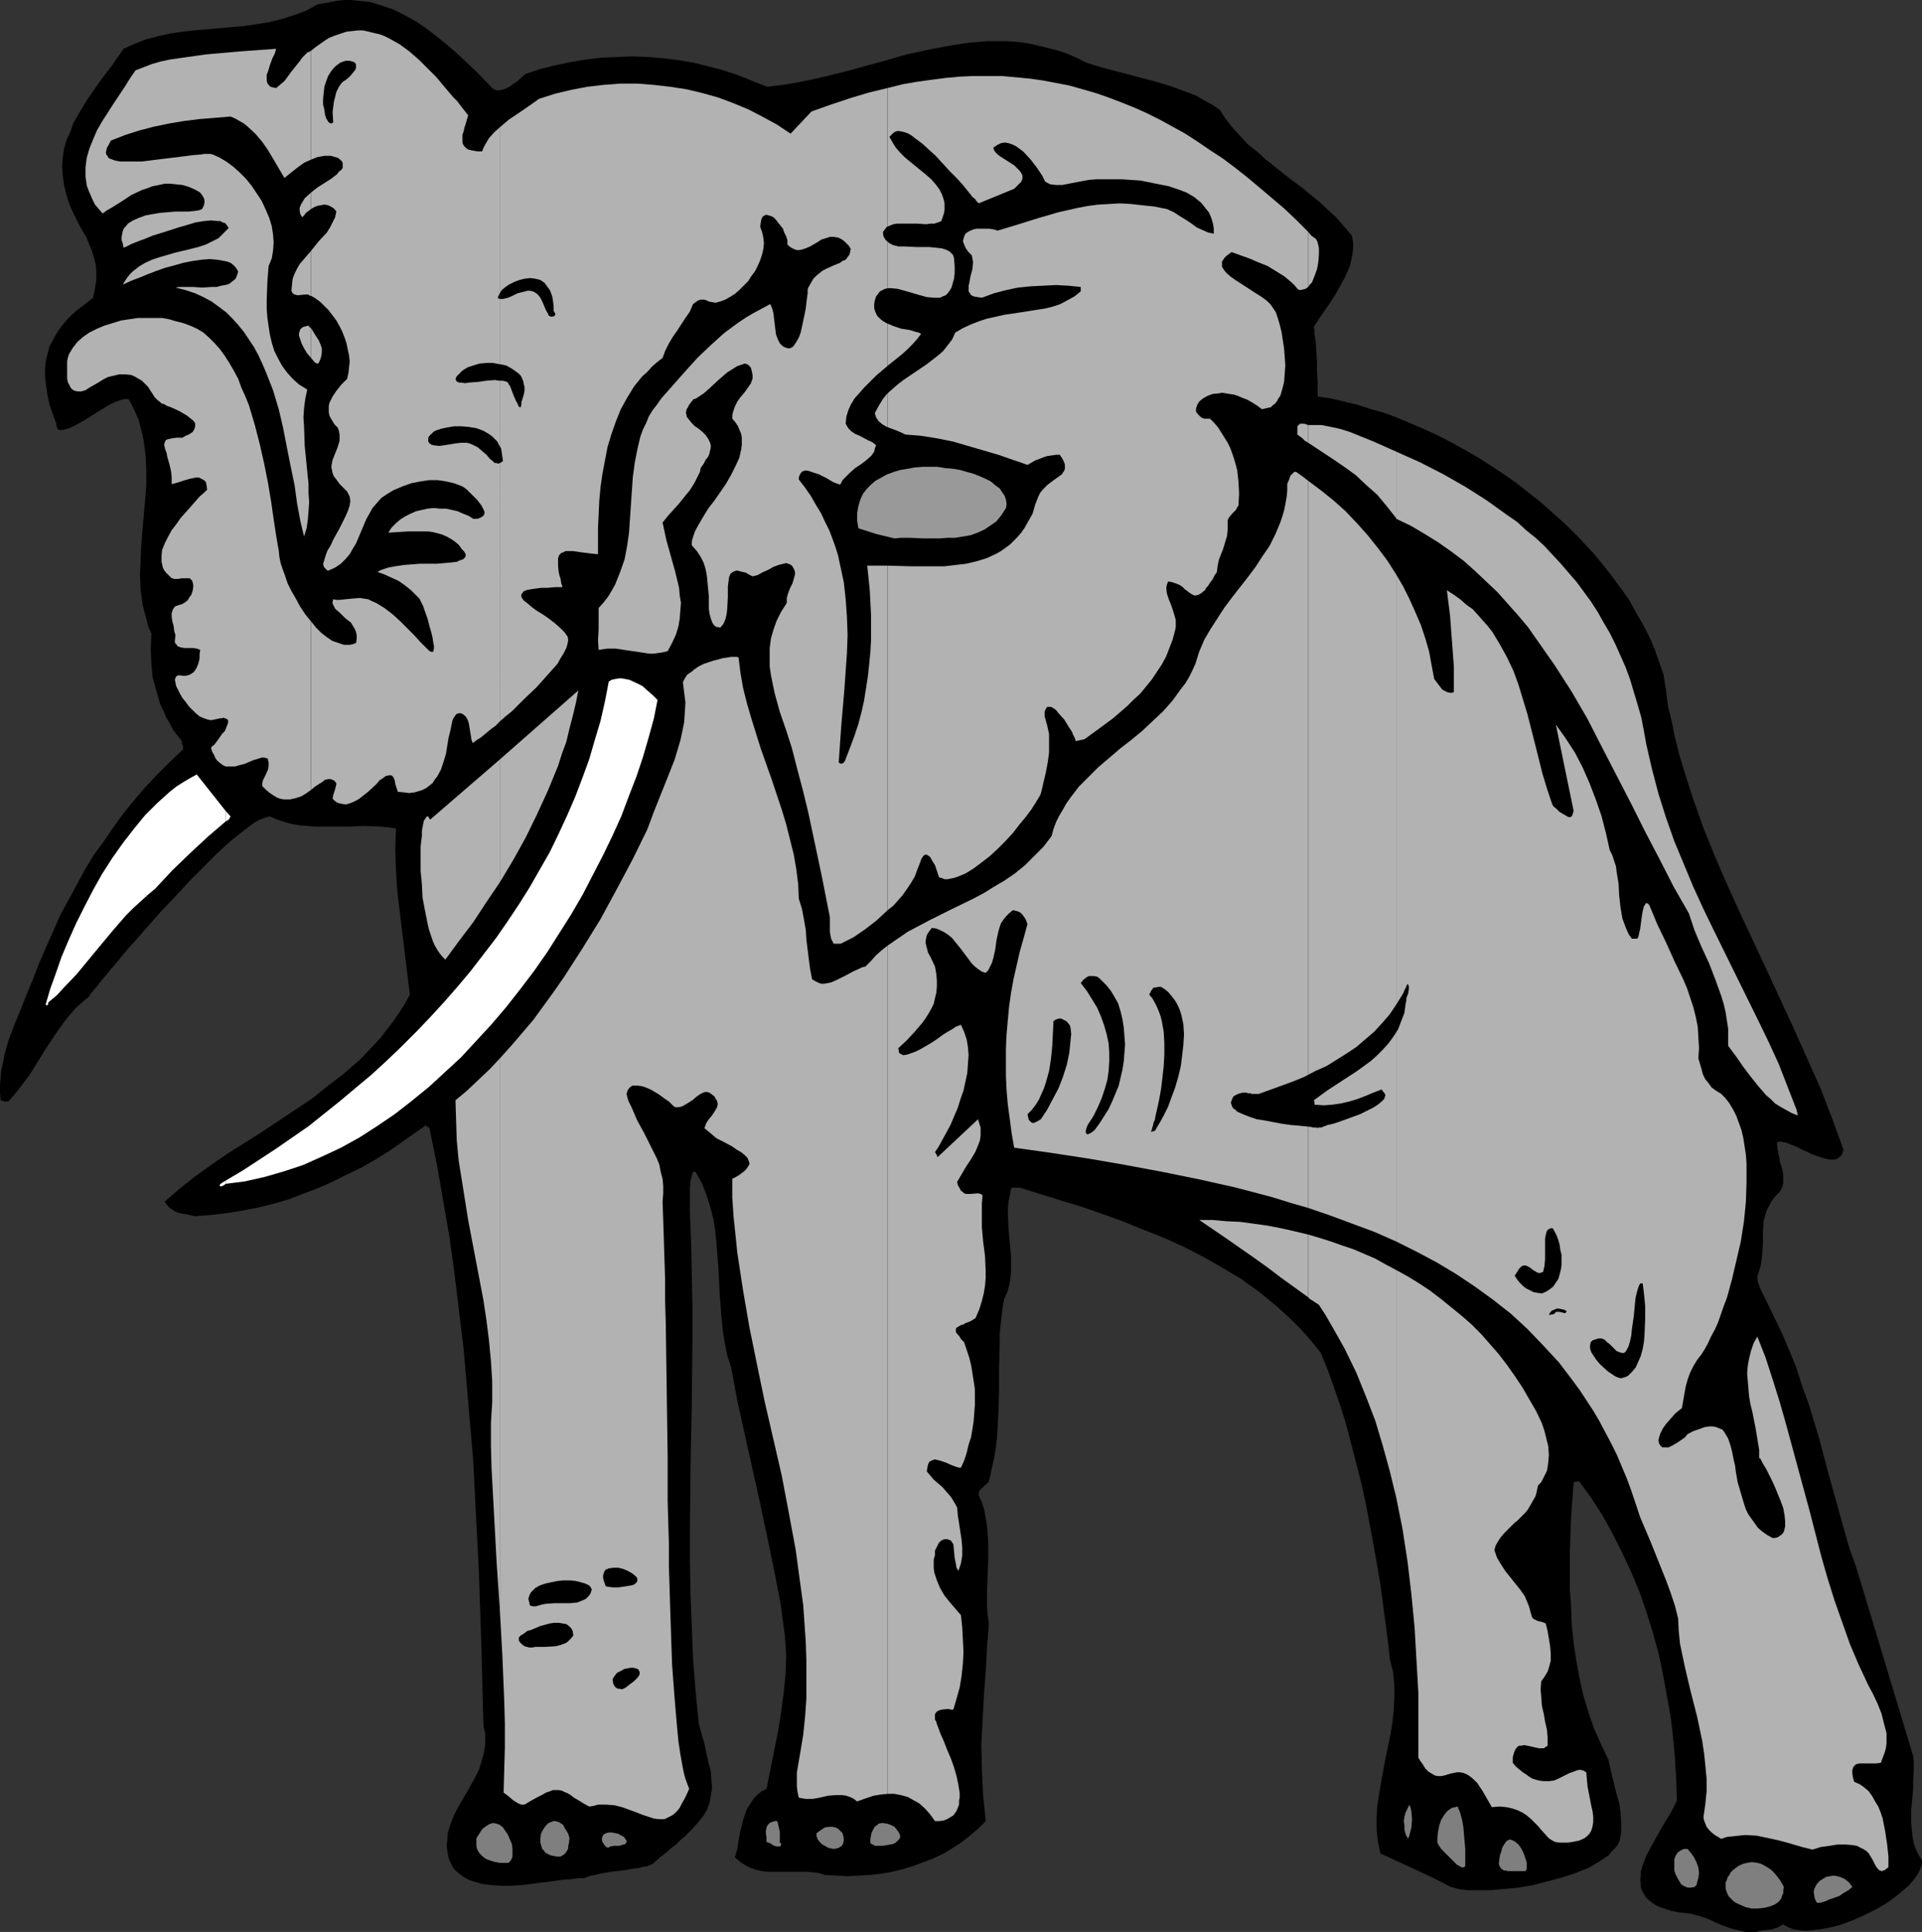 <?xml version="1.0" encoding="UTF-8" standalone="no"?>
<svg
   version="1.0"
   width="129.724mm"
   height="130.394mm"
   id="svg58"
   sodipodi:docname="Elephant 12.wmf"
   xmlns:inkscape="http://www.inkscape.org/namespaces/inkscape"
   xmlns:sodipodi="http://sodipodi.sourceforge.net/DTD/sodipodi-0.dtd"
   xmlns="http://www.w3.org/2000/svg"
   xmlns:svg="http://www.w3.org/2000/svg">
  <rect width="100%" height="100%" fill="#333333" stroke="none"/>
  <sodipodi:namedview
     id="namedview58"
     pagecolor="#ffffff"
     bordercolor="#000000"
     borderopacity="0.25"
     inkscape:showpageshadow="2"
     inkscape:pageopacity="0.0"
     inkscape:pagecheckerboard="0"
     inkscape:deskcolor="#d1d1d1"
     inkscape:document-units="mm" />
  <defs
     id="defs1">
    <pattern
       id="WMFhbasepattern"
       patternUnits="userSpaceOnUse"
       width="6"
       height="6"
       x="0"
       y="0" />
  </defs>
  <path
     style="fill:#000000;fill-opacity:1;fill-rule:evenodd;stroke:none"
     d="m 370.064,312.017 0.485,-0.485 0.485,-0.323 0.323,-0.646 0.323,-0.808 -0.97,-3.07 -0.646,-3.232 -0.485,-3.07 -0.485,-3.232 -0.162,-3.07 v -3.393 l 0.162,-3.07 0.162,-3.232 0.485,-3.232 0.646,-3.07 0.646,-3.07 0.97,-3.07 0.97,-3.07 1.131,-2.908 1.131,-2.747 1.293,-2.747 0.162,-0.162 0.162,-0.162 0.485,-0.323 1.131,-1.293 0.485,-0.808 0.162,-0.646 v -0.323 l -0.162,-0.323 -0.162,-0.323 -0.485,-0.162 h -0.97 l -0.97,0.162 -0.97,0.323 -0.97,0.485 -0.808,0.646 -0.808,0.97 -0.808,0.969 -0.646,1.131 -0.808,1.293 -0.646,1.293 -0.646,1.454 -0.485,1.616 -1.131,3.393 -0.97,3.555 -0.808,3.716 -0.646,3.555 -0.646,3.716 -0.485,3.393 -0.323,3.07 -0.162,1.293 -0.162,1.454 v 1.131 l -0.162,0.97 -0.162,0.97 v 0.646 l -0.646,0.162 h -0.646 -0.97 l -0.97,-0.323 -4.525,-1.293 -1.131,-0.162 -0.97,-0.162 h -0.808 l -0.646,0.162 -0.485,0.323 -0.323,0.646 v 0.97 l 0.162,0.646 0.162,0.646 2.262,0.97 2.101,0.97 2.424,0.97 2.262,1.293 0.97,0.646 0.97,0.808 0.97,0.808 0.808,0.97 0.808,0.969 0.646,1.293 0.646,1.293 0.485,1.454 0.646,0.646 0.808,0.485 0.485,0.162 h 0.485 l 0.485,-0.162 z"
     id="path1" />
  <path
     style="fill:#000000;fill-opacity:1;fill-rule:evenodd;stroke:none"
     d="m 449.247,492.505 1.454,-0.162 1.293,-0.162 1.454,-0.485 0.646,-0.323 0.646,-0.485 0.97,0.485 0.97,0.485 0.97,0.323 1.131,0.162 1.293,0.162 h 1.293 l 1.293,-0.162 1.454,-0.162 2.747,-0.485 3.07,-0.808 2.909,-1.131 2.909,-1.293 2.909,-1.454 2.747,-1.616 2.424,-1.777 2.101,-1.777 0.97,-0.808 0.808,-0.97 0.808,-0.97 0.646,-0.969 0.485,-0.808 0.323,-0.97 0.323,-0.808 v -0.97 l -0.808,-1.293 -0.808,-1.616 -0.485,-1.454 -0.323,-1.616 -0.162,-1.777 -0.162,-1.616 v -3.393 l 0.323,-3.555 0.162,-1.777 v -1.616 l 0.162,-3.555 v -1.777 l -0.162,-1.616 -13.251,-43.951 -1.454,-4.686 -1.616,-4.524 -2.586,-9.21 -2.586,-9.21 -2.424,-9.21 -2.747,-9.049 -1.616,-4.363 -1.454,-4.686 -1.778,-4.363 -1.939,-4.524 -2.101,-4.363 -2.101,-4.363 -0.808,-1.616 -0.323,-0.646 -0.323,-0.808 -0.485,-1.293 -0.162,-1.293 0.485,-1.616 0.485,-1.616 0.162,-1.454 0.162,-1.454 0.162,-2.747 v -2.585 l 0.162,-2.747 0.323,-1.131 0.323,-1.293 0.646,-1.293 0.646,-1.293 0.97,-1.293 1.293,-1.293 0.323,-0.646 0.323,-0.646 0.162,-0.808 v -0.808 -1.454 l -0.323,-1.616 -0.485,-1.454 -0.323,-1.777 -0.323,-1.616 -0.162,-1.616 0.646,-0.323 0.808,0.162 0.97,0.162 1.131,0.485 1.293,0.485 1.293,0.646 2.747,1.293 1.293,0.485 1.454,0.485 1.293,0.323 1.131,0.162 0.97,-0.162 0.485,-0.162 0.323,-0.323 0.485,-0.323 0.323,-0.485 0.162,-0.485 0.162,-0.646 -2.747,-7.594 -2.909,-7.594 -3.232,-7.271 -3.394,-7.594 -6.787,-14.704 -6.949,-14.866 -3.394,-7.433 -3.232,-7.433 -3.07,-7.594 -2.747,-7.756 -2.424,-7.594 -1.131,-3.878 -0.97,-3.878 -0.808,-4.04 -0.97,-3.878 -0.485,-4.04 -0.646,-4.04 -1.131,-3.232 -1.131,-3.232 -1.454,-3.393 -1.616,-3.07 -1.778,-3.07 -1.778,-3.232 -2.101,-2.908 -2.262,-3.07 -2.262,-2.909 -2.424,-2.908 -2.586,-2.747 -2.586,-2.747 -2.747,-2.585 -2.909,-2.585 -2.909,-2.585 -2.909,-2.262 -3.07,-2.424 -3.232,-2.262 -3.232,-2.101 -3.232,-2.101 -3.394,-1.939 -3.232,-1.777 -3.394,-1.777 -3.555,-1.616 -3.394,-1.454 -3.394,-1.454 -3.394,-1.293 -3.555,-0.97 -3.394,-1.131 -3.394,-0.808 -3.394,-0.808 -3.394,-0.485 v -1.616 -2.101 l -0.162,-2.424 v -2.585 l -0.162,-2.747 -0.162,-2.424 -0.323,-2.101 v -0.969 l -0.162,-0.808 1.778,-2.747 1.939,-2.747 1.778,-2.747 1.616,-2.908 0.808,-1.454 0.646,-1.454 0.646,-1.454 0.323,-1.454 0.323,-1.616 0.162,-1.454 v -1.616 l -0.323,-1.616 -1.939,-2.262 -1.939,-2.262 -2.101,-1.939 -2.262,-2.101 -4.525,-3.716 -2.424,-1.777 -2.262,-1.777 -4.686,-3.716 -2.101,-1.939 -2.262,-1.777 -1.939,-2.101 -1.939,-2.101 -1.778,-2.262 -1.616,-2.424 -1.939,-1.293 -2.101,-1.131 -1.939,-1.131 -2.101,-0.808 -4.363,-1.616 -4.363,-1.293 -4.363,-1.131 -4.202,-1.131 -4.363,-1.131 -4.202,-1.293 -2.586,-1.293 -2.586,-1.131 -2.586,-0.808 -2.586,-0.646 -2.586,-0.646 -2.424,-0.485 -2.586,-0.323 -2.586,-0.162 h -2.424 -2.586 l -5.171,0.485 -5.01,0.808 -5.01,0.969 -5.171,1.131 -5.01,1.454 -10.019,2.747 -5.171,1.293 -5.01,1.131 -5.171,0.969 -5.171,0.646 -3.717,-1.454 -3.555,-1.454 -3.878,-1.293 -3.717,-0.969 -3.878,-0.969 -3.878,-0.646 -3.878,-0.485 -3.878,-0.323 -4.04,-0.162 -3.878,0.162 -3.878,0.162 -4.04,0.485 -3.878,0.646 -3.878,0.808 -3.878,0.969 -3.878,1.293 -1.939,1.777 -2.101,1.454 -0.97,0.485 -0.97,0.323 -1.131,0.162 -0.485,-0.162 -0.646,-0.323 -4.363,-4.524 -4.848,-4.524 -2.424,-2.101 -2.586,-2.101 -2.747,-2.101 -2.586,-1.777 -2.909,-1.616 L 100.353,2.424 97.445,1.454 94.374,0.485 92.758,0.323 91.142,0.162 89.526,0 H 87.91 L 86.133,0.162 84.517,0.485 82.739,0.808 80.962,1.131 78.053,2.747 74.982,3.878 71.912,4.847 68.68,5.655 65.61,6.14 62.378,6.625 49.611,7.756 46.541,8.079 l -3.232,0.485 -2.909,0.646 -3.07,0.808 -2.909,1.131 -2.909,1.293 -2.909,4.201 -3.07,4.04 -2.909,4.201 -1.454,2.262 -2.424,4.201 -0.808,2.262 -0.97,2.101 -0.646,2.262 -0.323,2.262 -0.162,2.262 0.162,2.262 0.323,2.424 0.485,1.939 0.485,1.777 0.646,1.777 0.808,1.777 1.616,3.232 1.778,3.07 0.646,1.616 0.646,1.616 0.485,1.616 0.485,1.777 0.162,1.939 v 2.101 l -0.323,2.101 -0.485,2.424 -2.262,1.777 -2.101,1.616 -1.939,1.777 -1.616,1.939 -1.293,1.777 -0.97,1.777 -0.97,1.777 -0.485,1.939 -0.485,1.939 -0.162,2.101 v 1.939 l 0.323,2.262 0.323,2.262 0.485,2.262 0.808,2.424 0.97,2.585 v 0.485 l 0.162,0.485 0.162,0.323 0.162,0.162 0.323,0.162 h 0.485 l 0.808,-0.162 1.131,-0.323 1.131,-0.485 1.454,-0.808 1.454,-0.808 3.07,-1.939 2.909,-1.777 1.616,-0.808 1.293,-0.485 1.131,-0.323 h 1.131 l 0.97,1.777 0.808,1.777 0.808,1.777 0.485,1.939 0.485,1.777 0.323,1.777 0.485,3.716 0.162,3.716 v 3.716 l -0.323,3.878 -0.323,3.716 -0.646,7.594 -0.162,3.878 -0.162,3.716 0.162,3.878 0.485,3.716 0.485,1.939 0.485,1.777 0.485,1.939 0.808,1.777 -0.162,4.04 0.162,3.716 0.323,3.555 0.97,3.393 0.485,1.777 0.485,1.616 0.808,1.616 0.646,1.616 0.97,1.616 0.808,1.616 1.131,1.454 1.131,1.454 v 0.646 l 0.323,0.646 v 0.485 0.323 l -0.162,0.162 -3.232,3.07 -3.07,3.07 -3.07,3.232 -2.909,3.393 -2.747,3.393 -2.586,3.555 -2.424,3.555 -2.586,3.555 -2.262,3.716 -2.101,3.878 -2.101,3.878 -2.101,3.878 -1.778,4.04 -1.778,4.04 -1.778,4.04 -1.616,4.201 -1.616,3.878 -1.454,3.716 -1.616,3.878 -1.454,3.878 -1.131,3.878 -0.323,1.939 -0.485,1.939 -0.162,1.939 L 0,276.792 v 1.939 l 0.162,1.939 0.97,0.323 h 0.97 l 1.454,-1.616 1.293,-1.616 2.586,-3.393 4.525,-7.271 2.262,-3.393 2.424,-3.393 1.454,-1.777 1.293,-1.454 1.616,-1.454 1.616,-1.293 0.485,-0.808 0.808,-0.97 0.97,-1.131 0.97,-1.293 1.131,-1.293 1.293,-1.616 1.293,-1.454 1.454,-1.777 1.454,-1.777 1.616,-1.777 3.394,-3.878 3.555,-4.04 3.717,-3.878 3.717,-4.04 3.717,-3.716 1.778,-1.777 1.616,-1.616 1.778,-1.616 1.616,-1.454 1.616,-1.293 1.454,-1.131 1.454,-1.131 1.293,-0.969 1.131,-0.646 1.131,-0.485 0.97,-0.323 0.808,-0.162 1.939,0.808 1.939,0.646 1.778,0.485 2.101,0.323 1.939,0.162 2.101,0.162 h 4.04 4.04 l 4.202,-0.162 4.04,0.162 1.939,0.162 2.101,0.323 -0.162,5.332 0.162,5.171 0.323,5.332 0.646,5.332 1.293,10.664 0.646,5.332 0.646,5.171 -1.293,2.424 -1.454,2.262 -1.454,2.101 -1.616,2.101 -1.616,2.101 -1.778,1.939 -3.555,3.716 -3.878,3.393 -4.202,3.232 -4.04,3.232 -4.363,2.909 -8.726,5.817 -8.726,5.494 -4.202,2.908 -4.04,2.909 -3.878,3.07 -3.717,3.232 0.646,0.97 0.646,0.646 0.97,0.646 0.97,0.485 1.131,0.323 1.131,0.162 2.262,0.485 4.202,-0.323 4.04,-0.485 4.04,-0.646 4.04,-0.808 3.878,-0.97 3.878,-1.131 3.717,-1.454 3.878,-1.454 3.555,-1.616 3.555,-1.777 3.717,-1.777 3.394,-1.939 3.394,-2.101 3.232,-2.262 3.232,-2.262 3.232,-2.262 v 0.162 0.162 l 0.162,0.162 h 0.323 l 0.162,0.162 0.162,0.323 1.939,9.372 1.616,9.372 1.616,9.372 1.293,9.533 1.131,9.372 1.131,9.372 0.808,9.372 0.808,9.533 0.808,9.372 0.485,9.533 0.97,19.067 0.646,19.228 0.485,19.228 0.162,1.293 0.323,1.293 v 1.293 1.293 l -0.323,2.262 -0.646,2.262 -0.646,2.101 -0.97,1.939 -2.262,4.04 -2.262,3.878 -0.97,1.939 -0.808,2.101 -0.646,2.101 -0.162,2.101 -0.162,1.293 0.162,1.131 0.162,1.131 0.323,1.293 0.485,0.97 0.485,0.97 0.646,0.808 0.808,0.646 0.808,0.646 0.97,0.646 0.97,0.485 0.97,0.323 2.101,0.646 2.424,0.323 2.586,0.162 h 2.586 l 2.586,-0.162 2.586,-0.323 5.171,-0.646 2.262,-0.323 1.293,-0.162 h 0.97 l 2.101,-0.323 h 1.616 l 0.808,-0.323 0.97,-0.323 0.97,-0.162 1.293,-0.323 2.747,-0.485 1.454,-0.162 1.454,-0.162 2.909,-0.485 1.293,-0.162 1.293,-0.323 0.97,-0.162 0.808,-0.323 0.646,-0.323 0.323,-0.323 1.454,-1.293 1.454,-1.131 1.293,-1.131 1.293,-0.97 1.131,-1.131 1.131,-0.97 1.778,-1.777 1.616,-1.777 1.293,-1.616 0.97,-1.616 0.646,-1.777 0.323,-1.777 0.323,-1.939 -0.162,-1.939 -0.162,-2.424 -0.646,-2.424 -0.323,-1.454 -0.323,-1.454 -0.323,-1.616 -0.485,-1.616 -0.485,-1.777 -0.485,-1.777 -0.808,-8.241 -0.646,-8.241 -0.323,-8.079 -0.323,-8.241 -0.162,-8.241 v -8.241 l 0.162,-16.158 0.162,-8.241 0.162,-8.241 0.162,-16.158 v -8.079 l -0.162,-8.079 -0.162,-8.079 -0.323,-8.079 v -0.808 -0.808 -2.585 -1.939 l 0.162,-1.777 0.162,-0.808 0.162,-0.646 0.162,-0.485 0.162,-0.485 h 0.323 0.323 l 1.616,2.908 1.131,2.909 0.97,3.07 0.808,3.07 0.485,3.07 0.323,3.232 0.485,6.302 0.162,3.232 0.162,3.232 0.485,6.302 0.323,3.232 0.485,3.07 0.646,3.232 0.97,2.909 1.616,8.725 1.939,8.725 1.939,8.725 1.939,8.725 1.778,8.402 1.778,8.564 1.616,8.402 1.131,8.402 0.162,2.424 0.162,2.424 -0.162,4.847 -0.485,4.847 -0.646,4.848 -0.808,5.009 -0.97,4.848 -0.97,4.847 -0.97,4.847 -1.293,0.646 -0.97,0.808 -0.97,0.97 -0.646,0.97 -0.646,0.97 -0.646,1.131 -0.808,2.424 -0.646,2.585 -0.485,2.424 -0.323,2.424 -0.646,2.101 1.454,1.293 1.293,0.808 1.293,0.646 1.454,0.485 1.454,0.323 1.454,0.162 h 2.909 5.818 1.454 l 1.454,0.162 1.454,0.162 1.454,0.485 2.909,0.162 2.909,0.162 2.909,-0.162 2.909,-0.162 2.747,-0.323 2.747,-0.485 2.747,-0.646 2.586,-0.808 2.586,-0.969 2.586,-0.97 2.424,-1.131 2.424,-1.454 2.262,-1.454 2.262,-1.777 2.101,-1.777 1.939,-1.939 -0.323,-3.232 -0.323,-3.07 -0.323,-6.463 -0.162,-6.463 0.323,-6.302 0.323,-6.302 0.485,-6.302 0.323,-6.14 0.485,-6.14 -0.323,-2.101 -0.162,-2.101 v -4.04 l 0.323,-8.402 v -4.04 l -0.162,-2.101 -0.162,-2.101 -0.323,-1.939 -0.323,-1.939 -0.646,-2.101 -0.808,-1.777 v -0.646 l 0.162,-0.485 0.323,-0.485 0.323,-0.323 0.97,-0.808 0.808,-0.808 0.646,-2.909 0.646,-2.908 0.485,-2.909 0.323,-2.908 0.323,-5.817 0.162,-5.817 v -5.817 l 0.162,-5.817 v -2.909 l 0.323,-2.909 0.323,-2.908 0.485,-2.909 0.808,-1.777 0.485,-1.777 0.323,-1.777 0.162,-1.777 v -3.716 l -0.323,-3.555 -0.323,-3.555 -0.162,-3.555 v -1.616 l 0.162,-1.777 0.323,-1.616 0.323,-1.777 0.323,-0.162 h 0.162 0.646 0.323 0.323 0.485 l 10.342,3.232 5.333,1.616 5.171,1.777 5.333,1.939 5.171,2.101 5.333,2.101 5.01,2.262 5.01,2.585 4.848,2.747 4.848,2.908 4.525,3.232 4.363,3.555 1.939,1.777 2.101,1.939 1.939,1.939 1.939,2.101 1.778,2.101 1.778,2.262 1.778,4.363 1.616,4.524 1.616,4.686 1.454,4.686 1.293,5.009 1.293,5.009 1.293,5.009 1.131,5.171 1.939,10.341 1.778,10.18 0.646,5.009 0.646,4.848 0.646,4.847 0.485,4.524 0.808,3.232 0.323,3.232 v 3.232 l -0.162,3.232 -0.323,3.07 -0.485,3.07 -1.293,6.14 -1.131,6.14 -0.485,2.909 -0.485,3.07 -0.162,3.07 v 3.07 l 0.323,2.908 0.646,3.07 4.202,1.939 4.525,2.101 4.525,2.101 4.686,2.424 0.808,0.162 0.97,0.323 1.131,0.162 1.293,0.162 h 1.454 2.909 1.616 l 3.555,-0.323 3.555,-0.323 3.717,-0.646 3.717,-0.97 3.717,-0.97 3.394,-1.131 1.616,-0.646 1.616,-0.646 1.454,-0.808 1.293,-0.808 1.293,-0.808 1.131,-0.808 0.808,-0.97 0.97,-0.97 0.646,-0.808 0.485,-1.131 0.162,-0.97 0.162,-1.131 v -2.585 l -0.162,-2.424 -0.323,-2.262 -0.646,-2.262 -1.131,-4.524 -0.485,-2.101 -0.485,-2.262 -1.939,-4.04 -1.778,-4.04 -1.454,-4.201 -1.293,-4.363 -0.97,-4.363 -0.808,-4.524 -0.646,-4.363 -0.485,-4.524 -0.162,-4.686 -0.323,-4.524 v -4.524 -4.686 l 0.323,-9.049 0.646,-8.887 h 0.162 l 0.323,-0.162 h 0.97 l 3.07,4.201 2.909,4.524 2.586,4.686 2.424,4.847 2.262,4.848 2.101,5.009 1.778,5.171 1.616,5.171 1.454,5.332 1.131,5.332 0.97,5.332 0.97,5.332 0.646,5.494 0.485,5.332 0.323,5.332 0.162,5.494 -0.808,1.616 -0.97,1.777 -1.293,2.101 -1.131,1.939 -2.424,4.363 -1.131,2.101 -0.808,2.101 -0.646,2.101 v 0.97 l -0.162,1.131 0.162,0.97 v 0.808 l 0.323,0.97 0.485,0.808 0.485,0.808 0.646,0.646 0.97,0.808 0.97,0.646 1.131,0.485 1.454,0.485 1.454,0.485 1.778,0.323 1.454,0.162 1.454,0.162 1.293,0.323 1.293,0.323 2.586,0.97 1.293,0.646 1.131,0.485 2.586,0.97 2.586,0.646 1.293,0.323 h 1.293 1.454 z"
     id="path2" />
  <path
     style="fill:#b2b2b2;fill-opacity:1;fill-rule:evenodd;stroke:none"
     d="m 356.166,323.974 v 58.008 l 1.616,8.079 1.293,8.402 0.97,8.241 0.808,8.402 0.485,8.402 0.485,8.402 v 8.241 8.241 l 0.485,0.808 0.485,0.646 0.808,1.293 0.808,0.808 0.808,0.485 0.808,0.485 0.808,0.162 h 0.808 l 0.808,-0.162 1.616,-0.485 1.616,-0.323 h 0.808 l 0.808,0.162 0.808,0.323 0.808,0.485 0.97,0.808 0.97,0.97 0.646,0.969 0.646,0.97 2.424,4.201 1.939,-0.162 1.778,0.162 1.454,0.323 1.454,0.485 1.293,0.646 0.97,0.646 1.131,0.97 0.808,0.808 0.97,0.97 0.808,0.97 1.454,1.616 0.646,0.646 0.808,0.485 0.646,0.323 0.97,0.162 h 1.293 0.97 l 1.131,-0.162 0.808,-0.162 0.808,-0.162 0.808,-0.323 0.646,-0.323 0.485,-0.323 0.808,-0.808 0.485,-0.808 0.323,-1.131 0.162,-1.131 v -1.293 l -0.162,-1.293 -0.323,-1.454 -0.323,-1.616 -0.646,-3.393 -0.162,-1.777 -0.162,-1.777 -0.808,-0.485 -0.808,-0.162 -0.808,0.162 -0.808,0.323 -0.97,0.323 -0.97,0.485 -1.939,0.969 -1.131,0.485 -1.293,0.162 h -1.293 l -1.293,-0.162 -1.616,-0.485 -0.808,-0.485 -0.646,-0.485 -0.97,-0.646 -0.808,-0.646 -0.97,-0.808 -0.808,-0.969 v -0.808 -0.646 l 0.323,-1.131 0.323,-0.808 0.485,-0.646 0.485,-0.323 h 0.646 l 0.646,-0.162 0.808,0.162 1.454,0.323 1.454,0.323 h 0.808 0.485 l 0.485,-0.323 0.485,-0.323 v -2.101 l -0.162,-1.939 -0.485,-2.101 -0.323,-1.939 -0.485,-2.101 -0.162,-2.101 -0.162,-2.101 0.162,-2.101 0.646,-0.808 0.485,-0.808 0.485,-0.808 0.323,-0.97 0.485,-1.777 v -1.777 l -0.162,-1.939 -0.323,-1.939 -0.323,-1.939 -0.485,-1.939 -0.808,-0.323 -0.646,-0.162 -0.646,-0.162 -0.323,-0.162 -0.646,-0.323 -0.323,-0.323 -0.162,-0.323 -0.162,-0.646 -0.162,-0.485 -0.162,-0.646 -0.162,-0.646 -0.323,-0.808 -0.808,-1.939 -1.131,-1.616 -2.586,-3.232 -1.293,-1.616 -1.131,-1.777 -0.97,-1.616 -0.323,-0.97 -0.323,-0.97 0.323,-1.131 0.646,-1.131 0.646,-0.969 0.808,-0.97 1.778,-1.777 0.808,-0.808 0.97,-0.808 1.778,-1.777 0.808,-0.97 0.646,-1.131 0.646,-1.131 0.646,-1.131 0.323,-1.293 0.323,-1.454 0.808,-0.808 0.485,-0.969 0.485,-0.97 0.485,-0.97 0.162,-0.97 0.162,-1.131 0.162,-1.939 -0.162,-2.262 -0.485,-1.939 -0.485,-1.939 -0.646,-1.939 -1.454,-3.07 -1.778,-3.07 -1.778,-3.07 -1.939,-2.909 -1.939,-2.747 -2.101,-2.747 -2.262,-2.585 -2.262,-2.585 -2.424,-2.424 -2.586,-2.262 -2.586,-2.101 -2.586,-2.101 -2.747,-2.101 -2.909,-1.939 -2.909,-1.777 z"
     id="path3" />
  <path
     style="fill:#b2b2b2;fill-opacity:1;fill-rule:evenodd;stroke:none"
     d="m 356.166,146.556 v 170.147 l 5.171,2.585 5.171,2.747 4.848,2.909 4.848,3.232 4.686,3.393 4.525,3.555 4.202,3.878 4.04,4.201 4.04,4.363 3.555,4.686 1.778,2.424 3.394,5.171 1.616,2.747 1.454,2.747 1.454,2.747 1.454,2.909 1.293,3.07 1.293,3.07 1.131,3.07 2.262,6.787 2.747,6.463 2.586,6.463 1.293,3.232 1.131,3.07 1.131,3.393 0.808,3.232 0.162,3.232 0.323,3.232 0.646,3.07 0.646,3.07 1.454,6.14 1.616,6.302 1.293,6.14 0.485,3.232 0.323,3.07 0.323,3.393 v 3.232 l -0.323,3.232 -0.485,3.393 0.162,0.808 0.323,0.808 0.323,0.808 0.646,0.808 0.646,0.646 0.808,0.646 0.808,0.485 0.808,0.485 1.454,-0.485 1.616,-0.162 1.454,-0.162 1.616,-0.162 2.909,0.162 3.07,0.646 2.909,0.646 2.909,0.808 2.747,0.808 1.293,0.323 1.293,0.323 2.101,-0.646 2.262,-0.323 2.101,-0.323 h 2.101 l 1.778,0.162 0.97,0.162 1.616,0.808 0.808,0.485 0.646,0.646 0.485,0.808 0.485,0.808 0.485,0.97 0.323,0.646 0.485,0.646 0.485,0.485 0.646,0.162 0.323,-0.162 0.485,-0.162 0.323,-0.323 0.485,-0.323 v -1.293 -1.454 l -0.323,-3.07 -0.485,-3.232 -0.646,-3.393 -0.485,-1.454 -0.646,-1.616 -0.808,-1.293 -0.808,-1.454 -0.808,-1.131 -1.131,-0.97 -1.131,-0.808 -1.454,-0.646 -0.323,-1.131 -0.162,-0.97 v -0.808 l 0.162,-0.646 0.162,-0.323 0.485,-0.485 0.323,-0.162 0.646,-0.162 h 1.293 2.909 l 1.293,-0.162 0.485,-1.293 0.485,-1.293 0.323,-1.131 0.162,-1.293 v -1.293 -1.293 l -0.646,-2.424 -0.646,-2.585 -0.97,-2.424 -1.131,-2.424 -1.293,-2.424 -2.424,-5.171 -2.262,-5.332 -1.939,-5.494 -1.939,-5.494 -1.778,-5.655 -1.616,-5.655 -2.909,-11.311 -6.141,-22.622 -1.616,-5.655 -1.778,-5.655 -1.778,-5.494 -2.101,-5.332 -0.97,1.777 -0.646,1.939 -0.485,1.939 -0.323,1.777 -0.162,1.939 0.162,1.939 0.162,1.939 0.162,1.939 0.323,1.939 0.485,1.939 0.808,4.04 0.646,3.878 0.323,1.939 v 2.101 l 0.323,0.162 0.162,0.323 0.485,0.97 0.808,1.293 0.646,1.293 0.808,1.616 0.808,1.777 1.454,3.555 0.646,1.777 0.323,1.777 0.162,1.616 v 1.293 l -0.162,0.646 -0.162,0.646 -0.323,0.485 -0.323,0.323 -0.485,0.323 -0.485,0.323 -0.646,0.162 h -0.646 l -1.454,-0.808 -1.131,-0.808 -1.131,-0.97 -0.808,-1.131 -0.808,-1.131 -0.808,-1.131 -0.646,-1.293 -0.485,-1.454 -0.808,-2.747 -0.808,-2.747 -0.485,-2.747 -0.162,-1.454 -0.323,-1.293 -0.485,-2.424 -0.323,-1.293 -0.323,-0.97 -0.323,-0.97 -0.485,-0.808 -0.485,-0.808 -0.485,-0.646 -0.808,-0.323 -0.808,-0.323 -0.808,-0.162 h -0.97 l -1.131,0.162 -1.293,0.485 -1.454,0.485 -1.616,0.808 -0.646,0.808 -0.646,0.485 -1.454,0.97 -1.131,0.646 -0.97,0.485 h -0.808 -0.808 l -0.485,-0.485 -0.323,-0.485 -0.162,-0.808 0.162,-0.808 0.323,-0.97 0.646,-1.293 0.808,-1.131 1.131,-1.293 1.293,-1.454 1.616,-1.293 0.646,-3.716 0.323,-1.777 0.485,-1.777 0.646,-1.777 0.808,-1.616 0.97,-1.616 1.131,-1.454 0.808,-1.293 0.808,-1.454 0.808,-1.777 0.97,-1.777 0.808,-1.777 1.454,-4.201 0.808,-2.101 1.293,-4.686 1.131,-4.848 1.131,-4.847 0.808,-5.171 0.485,-5.009 0.162,-4.847 v -2.424 -2.424 l -0.162,-2.262 -0.323,-2.101 -0.323,-2.101 -0.485,-2.101 -0.646,-1.777 -0.646,-1.777 -0.808,-1.616 -0.97,-1.616 -0.97,-1.293 -1.131,-1.131 -1.293,-0.808 -1.131,-0.808 -0.808,-1.131 -0.808,-0.97 -0.646,-1.293 -0.323,-1.293 -0.808,-2.747 0.162,-2.747 -0.162,-2.585 -0.162,-2.747 -0.485,-2.424 -0.646,-2.585 -0.808,-2.424 -0.808,-2.424 -0.97,-2.262 -2.262,-4.686 -2.101,-4.686 -2.262,-4.686 -1.939,-4.686 -0.323,-0.485 -0.323,-0.162 h -0.323 l -0.162,0.323 -0.323,0.485 -0.162,0.646 -0.162,0.646 -0.162,0.97 -0.485,3.555 -0.162,0.646 -0.162,0.808 -0.162,0.646 -0.323,0.323 h -1.293 l -0.808,-1.131 -0.646,-1.454 -0.485,-1.293 -0.485,-1.293 -0.485,-2.909 -0.323,-2.909 -0.162,-3.07 -0.485,-2.909 -0.162,-1.454 -0.485,-1.454 -0.485,-1.454 -0.646,-1.293 -0.97,-4.363 -1.131,-4.363 -1.454,-4.201 -1.616,-4.201 -1.778,-4.04 -1.939,-3.716 -2.424,-3.716 -2.424,-3.393 4.525,21.975 -0.162,0.646 -0.162,0.485 -0.162,0.323 -0.323,0.162 h -0.485 l -0.323,-0.162 -0.808,-0.485 -1.131,-0.646 -0.808,-0.808 -0.808,-0.646 -0.162,-0.323 -0.162,-0.323 -1.293,-3.878 -1.131,-3.716 -1.939,-7.756 -1.939,-7.594 -1.131,-3.716 -1.131,-3.716 -1.293,-3.555 -1.616,-3.393 -1.778,-3.232 -1.939,-3.232 -1.131,-1.454 -1.293,-1.454 -1.293,-1.454 -1.293,-1.454 -1.616,-1.131 -1.454,-1.293 -1.778,-1.293 -1.778,-1.131 0.808,6.463 0.485,6.463 0.485,6.463 v 3.232 3.393 l -0.808,0.162 -0.808,-0.162 -0.646,-0.323 -0.646,-0.323 -1.131,-1.454 -0.97,-1.293 -0.646,-3.393 -0.646,-3.555 -0.97,-3.393 -1.131,-3.393 -1.454,-3.393 -1.454,-3.232 -1.616,-3.232 z"
     id="path4" />
  <path
     style="fill:#b2b2b2;fill-opacity:1;fill-rule:evenodd;stroke:none"
     d="m 356.166,115.209 v 17.128 l 3.717,1.777 3.555,2.101 3.394,2.101 3.232,2.262 3.232,2.424 2.909,2.585 2.909,2.747 2.909,2.747 2.586,2.909 2.586,2.908 2.586,3.07 2.262,3.232 2.262,3.232 2.262,3.232 4.363,6.786 4.04,6.948 3.717,7.271 7.434,14.381 3.555,7.11 3.717,7.11 3.555,6.948 3.878,6.786 1.454,4.363 1.778,4.201 1.939,4.201 1.616,4.201 1.454,4.04 0.646,2.101 0.485,2.101 0.323,2.101 0.323,2.101 v 2.262 2.101 l 1.939,2.585 1.778,2.585 1.939,2.585 1.939,2.424 2.101,2.424 1.131,0.97 1.131,1.131 1.293,0.808 1.454,0.808 1.454,0.808 1.616,0.646 -0.323,-1.454 -2.262,-5.817 -2.262,-5.817 -2.586,-5.655 -2.747,-5.655 -11.15,-22.622 -2.747,-5.655 -2.586,-5.655 -2.424,-5.817 -2.424,-5.817 -2.101,-5.979 -1.939,-6.14 -1.616,-6.14 -1.454,-6.302 -0.646,-3.555 -0.646,-3.393 -0.97,-3.393 -0.97,-3.232 -0.97,-3.232 -1.131,-3.07 -1.293,-2.909 -1.293,-2.908 -1.454,-2.909 -1.616,-2.747 -1.454,-2.585 -1.778,-2.747 -1.778,-2.424 -1.778,-2.424 -2.101,-2.424 -1.939,-2.262 -2.101,-2.262 -2.101,-2.262 -2.262,-2.101 -2.424,-1.939 -2.262,-2.101 -2.586,-1.777 -5.171,-3.716 -5.333,-3.393 -5.656,-3.232 -5.979,-3.07 z"
     id="path5" />
  <path
     style="fill:#b2b2b2;fill-opacity:1;fill-rule:evenodd;stroke:none"
     d="m 356.166,132.337 v -17.128 l -5.818,-2.585 -5.979,-2.424 -2.586,-0.808 -2.262,-0.485 -2.424,-0.485 h -2.424 -0.97 v 4.524 l 6.141,4.04 3.07,2.101 2.909,2.101 2.747,2.585 2.747,2.424 2.424,2.909 2.424,3.07 z"
     id="path6" />
  <path
     style="fill:#b2b2b2;fill-opacity:1;fill-rule:evenodd;stroke:none"
     d="M 356.166,316.703 V 146.556 l -2.262,-3.555 -2.424,-3.232 -2.586,-3.232 -2.747,-3.07 -2.909,-3.07 -3.07,-2.747 -3.232,-2.585 -3.232,-2.424 v 185.497 l 5.656,1.939 5.656,2.101 5.656,2.101 z"
     id="path7" />
  <path
     style="fill:#b2b2b2;fill-opacity:1;fill-rule:evenodd;stroke:none"
     d="m 356.166,381.983 v -58.008 l -2.747,-1.454 -2.586,-1.454 -5.656,-2.424 -2.909,-0.97 -2.747,-0.97 -3.07,-0.97 -2.747,-0.808 v 15.997 l 0.485,0.485 0.808,0.485 1.454,0.97 1.778,2.747 3.232,5.655 1.616,2.909 2.909,5.979 2.424,5.979 2.424,6.302 1.939,6.463 1.778,6.463 z"
     id="path8" />
  <path
     style="fill:#b2b2b2;fill-opacity:1;fill-rule:evenodd;stroke:none"
     d="m 333.704,59.139 v 14.058 l 0.485,-0.646 0.485,-0.485 0.646,-1.616 0.646,-1.777 0.323,-1.777 0.162,-1.939 v -1.616 l -0.162,-0.808 -0.162,-0.646 -0.162,-0.485 -0.323,-0.485 -1.131,-0.808 z"
     id="path9" />
  <path
     style="fill:#b2b2b2;fill-opacity:1;fill-rule:evenodd;stroke:none"
     d="M 333.704,73.197 V 59.139 l -3.07,-3.07 -3.07,-2.908 -3.232,-2.747 -3.07,-2.585 -3.07,-2.585 -3.07,-2.424 -3.232,-2.424 -3.232,-2.101 -3.07,-2.101 -3.232,-2.101 -3.232,-1.777 -3.232,-1.777 -3.232,-1.616 -3.232,-1.454 -3.232,-1.293 -3.394,-1.293 -3.232,-1.131 -3.394,-0.969 -3.394,-0.969 -3.394,-0.646 -3.394,-0.646 -3.394,-0.485 -3.555,-0.323 -3.555,-0.323 h -3.555 -3.555 l -3.555,0.162 -3.555,0.323 -3.717,0.485 -3.555,0.485 -3.717,0.646 -3.878,0.969 V 232.195 l 1.454,-1.131 1.293,-1.454 1.131,-1.293 1.131,-1.616 0.97,-1.454 0.97,-1.616 0.646,-1.777 0.646,-1.616 0.323,-0.97 0.485,-0.808 0.323,-0.323 0.485,-0.162 0.323,0.162 0.485,0.323 0.323,0.323 0.323,0.646 0.808,1.293 0.485,1.454 0.162,0.485 0.162,0.485 0.162,0.485 v 0.162 l 0.646,0.162 0.808,0.323 h 0.808 l 0.808,-0.162 0.808,-0.162 0.97,-0.323 1.939,-0.808 2.101,-1.293 1.939,-1.454 2.101,-1.616 2.101,-1.939 1.939,-1.939 1.939,-2.101 1.616,-2.101 1.616,-1.939 1.454,-1.939 1.131,-1.777 0.97,-1.616 0.323,-0.646 0.162,-0.646 1.131,-4.847 0.485,-2.585 0.323,-2.424 v -2.262 -2.424 l -0.485,-2.262 -0.646,-2.262 v -0.646 -0.485 l 0.162,-0.485 0.162,-0.323 0.323,-0.485 h 0.485 0.485 l 0.646,0.323 0.646,0.485 0.646,0.808 1.454,1.616 1.293,2.101 0.646,0.97 0.323,0.808 0.485,0.97 0.162,0.646 2.262,-0.485 3.555,-2.585 3.717,-2.747 3.555,-3.07 1.616,-1.616 1.778,-1.616 1.454,-1.777 1.454,-1.777 1.293,-1.939 1.293,-1.939 1.131,-2.101 0.808,-2.101 0.808,-2.101 0.646,-2.424 0.162,-0.808 v -0.808 -0.97 l -0.162,-0.646 -0.485,-1.616 -0.485,-1.454 -0.646,-1.616 -0.485,-1.454 -0.162,-1.454 0.162,-0.808 0.323,-0.808 0.97,0.162 0.97,0.323 0.808,0.323 0.808,0.485 0.646,0.646 1.293,0.97 0.485,0.323 0.646,0.323 h 0.485 l 0.646,-0.162 0.808,-0.485 0.323,-0.323 0.485,-0.323 0.323,-0.646 0.485,-0.485 0.485,-0.808 0.646,-0.808 0.485,-0.97 0.646,-0.97 0.162,-1.454 0.323,-1.616 1.131,-2.908 0.485,-1.616 0.485,-1.616 0.162,-1.616 v -0.808 -0.97 -0.646 l 0.323,-0.646 0.808,-0.97 0.97,-0.97 0.323,-0.646 0.323,-0.485 0.162,-3.07 -0.162,-3.07 -0.323,-2.908 -0.808,-2.909 -0.97,-2.747 -0.646,-1.293 -0.808,-1.293 -0.808,-1.293 -0.808,-1.293 -0.97,-1.131 -1.131,-1.131 h -0.808 -0.646 l -0.485,-0.162 -0.485,-0.323 -0.323,-0.323 -0.323,-0.323 -0.485,-0.646 v -0.808 l 0.323,-0.97 0.485,-0.808 0.97,-0.808 1.131,-0.646 1.293,-0.485 1.616,-0.162 0.808,-0.162 0.97,0.162 0.97,0.162 1.131,0.162 0.97,0.323 1.131,0.485 1.293,0.485 1.131,0.646 1.293,0.808 1.293,0.97 0.808,-0.162 0.646,-0.162 0.808,-0.162 0.485,-0.485 0.646,-0.485 0.485,-0.646 0.323,-0.646 0.485,-0.646 0.485,-1.616 0.485,-1.939 0.162,-2.101 0.162,-2.101 -0.162,-2.262 -0.162,-2.101 -0.323,-2.101 -0.323,-2.101 -0.485,-1.939 -0.485,-1.616 -0.485,-1.454 -0.646,-0.969 -0.646,-0.969 -0.97,-0.969 -1.293,-0.969 -1.293,-0.808 -2.747,-1.777 -2.747,-1.777 -1.131,-0.808 -1.131,-0.969 -0.646,-0.808 -0.485,-0.808 v -0.485 -0.485 -0.323 l 0.323,-0.485 0.323,-0.485 0.485,-0.485 0.646,-0.485 0.646,-0.485 2.262,0.808 2.262,0.808 2.262,0.969 2.424,0.969 2.101,1.293 2.101,1.293 1.939,1.616 0.808,0.808 0.808,0.969 0.646,0.162 0.646,-0.162 0.646,-0.162 z"
     id="path10" />
  <path
     style="fill:#b2b2b2;fill-opacity:1;fill-rule:evenodd;stroke:none"
     d="m 333.704,112.947 v -4.524 l -0.97,-0.323 h -0.646 -0.485 l -0.323,0.323 -0.323,0.323 v 0.646 0.646 0.808 l 1.293,0.97 0.646,0.646 z"
     id="path11" />
  <path
     style="fill:#b2b2b2;fill-opacity:1;fill-rule:evenodd;stroke:none"
     d="M 333.704,308.139 V 122.642 l -1.454,-1.131 -1.616,-1.131 h -0.485 l -0.323,0.323 -0.323,0.323 -0.323,0.323 -0.323,0.969 -0.485,1.131 v 1.777 l -0.162,1.616 -0.323,1.777 -0.323,1.616 -0.485,1.616 -0.485,1.454 -1.293,3.07 -1.454,2.908 -1.778,2.585 -1.778,2.747 -1.939,2.585 -4.04,5.171 -1.939,2.585 -1.778,2.747 -1.778,2.747 -1.616,2.747 -1.293,3.07 -0.97,3.07 -0.808,1.777 -0.808,1.616 -0.97,1.616 -1.131,1.454 -2.101,2.908 -2.424,2.747 -2.586,2.424 -2.747,2.585 -2.747,2.262 -2.909,2.262 -5.494,4.686 -2.424,2.424 -2.586,2.585 -2.101,2.747 -1.131,1.616 -0.808,1.454 -0.97,1.616 -0.808,1.616 -0.646,1.777 -0.485,1.777 -2.101,2.747 -2.424,2.424 -2.262,2.262 -2.586,2.101 -2.586,1.777 -2.747,1.616 -2.586,1.616 -2.747,1.454 -5.656,2.747 -5.494,2.747 -2.747,1.454 -2.747,1.454 -2.586,1.777 -2.586,1.777 v 216.36 h 1.778 l 1.616,0.323 1.778,0.485 1.454,0.808 1.454,0.808 1.454,1.293 1.293,1.454 1.293,1.777 h 1.131 l 1.131,-0.162 0.808,-0.323 0.808,-0.485 0.808,-0.485 0.485,-0.646 0.323,-0.485 0.323,-0.808 0.323,-0.808 v -0.97 l 0.162,-0.97 v -0.969 l -0.323,-2.101 -0.485,-2.262 -0.646,-2.262 -0.808,-2.262 -0.97,-2.262 -0.808,-2.101 -0.808,-1.777 -0.646,-1.777 -0.323,-0.808 -0.162,-0.646 -0.323,-0.485 v -0.646 -0.808 l 0.485,-0.646 0.646,-0.323 0.646,-0.162 1.616,-0.162 0.646,0.162 h 0.646 l 0.808,-2.747 0.808,-2.909 0.485,-2.908 0.323,-3.07 0.162,-3.07 -0.162,-3.232 -0.162,-3.07 -0.323,-3.07 -2.909,-3.393 -1.293,-1.616 -1.131,-1.939 -0.808,-1.939 -0.323,-0.97 -0.323,-0.97 -0.162,-1.131 v -1.131 -1.131 l 0.323,-1.131 v -1.131 l 0.485,-0.97 0.485,-0.97 0.646,-0.646 0.808,-0.323 h 0.808 l 0.323,0.162 0.485,0.162 0.323,0.485 0.323,0.485 0.162,1.616 0.162,1.777 0.323,1.616 0.162,0.97 0.485,0.808 0.323,-0.97 0.323,-0.97 0.323,-1.939 v -2.101 l -0.162,-1.939 -0.323,-2.101 -0.646,-4.201 -0.162,-1.939 -0.808,-1.454 -0.808,-1.293 -1.131,-1.293 -0.97,-1.131 -2.262,-1.939 -0.808,-0.97 -0.97,-1.131 0.162,-0.97 0.162,-0.808 0.323,-0.646 0.485,-0.323 0.485,-0.162 0.485,-0.162 0.646,0.162 0.646,0.162 1.454,0.485 1.454,0.646 1.293,0.485 0.646,0.162 h 0.485 l 0.808,-1.777 0.646,-1.939 0.485,-2.101 0.646,-1.939 0.323,-1.939 0.323,-2.101 0.162,-2.101 0.162,-2.101 v -2.101 -1.939 l -0.323,-2.101 -0.323,-2.101 -0.323,-1.939 -0.485,-1.939 -0.646,-1.939 -0.646,-1.939 -0.808,-0.808 -0.485,-0.808 -0.485,-0.485 -0.323,-0.485 v -0.485 -0.323 l 0.162,-0.323 0.323,-0.162 0.808,-0.485 0.646,-0.162 0.485,-0.323 1.293,-0.485 1.293,-0.808 0.97,-2.262 0.646,-2.101 0.485,-1.939 0.323,-1.939 0.162,-1.939 v -1.939 l -0.162,-3.716 -0.485,-3.716 -0.323,-3.716 v -1.939 -1.939 -2.101 l 0.162,-1.939 -0.162,-0.323 -0.323,-0.162 -0.646,-0.162 -1.939,0.162 h -1.131 l -0.485,-0.162 -0.323,-0.323 -0.485,-0.323 -0.323,-0.646 -0.485,-0.808 -0.162,-0.808 1.131,-1.939 1.131,-1.939 1.293,-1.939 1.131,-1.939 0.808,-1.939 0.323,-0.97 0.162,-1.131 v -0.97 -1.131 l -0.323,-0.97 -0.323,-1.131 -10.342,9.695 -0.162,-0.485 -0.162,-0.323 -0.323,-0.485 0.97,-1.454 0.97,-1.777 0.97,-1.777 1.131,-2.101 0.808,-1.939 0.97,-2.262 0.646,-2.101 0.808,-2.262 0.485,-2.262 0.485,-2.262 0.162,-2.262 0.162,-2.262 -0.162,-2.101 -0.323,-1.939 -0.646,-1.939 -0.808,-1.777 -0.485,0.162 -0.808,0.323 -0.97,0.646 -1.131,0.646 -1.293,0.808 -1.293,0.97 -1.454,0.97 -2.747,1.616 -1.293,0.646 -1.293,0.485 -0.97,0.323 -0.97,0.162 -0.323,-0.162 -0.323,-0.162 -0.323,-0.162 -0.162,-0.323 v -0.323 l -0.162,-0.646 2.262,-2.101 1.939,-2.101 1.939,-2.262 0.808,-1.131 0.808,-1.293 0.646,-1.131 0.646,-1.293 0.323,-1.454 0.323,-1.293 0.162,-1.616 v -1.616 l -0.162,-1.777 -0.323,-1.777 -1.131,-2.424 -0.646,-1.131 -0.323,-1.293 -0.323,-1.293 0.162,-1.131 0.162,-0.646 0.323,-0.646 0.485,-0.646 0.485,-0.646 1.131,0.162 1.131,0.485 0.97,0.485 0.97,0.646 0.97,0.808 0.646,0.808 1.454,1.777 1.454,1.939 1.454,1.939 0.808,0.808 0.808,0.646 0.97,0.646 0.97,0.323 0.646,-0.646 0.485,-0.97 0.485,-0.969 0.323,-1.131 0.485,-2.101 0.323,-2.424 0.485,-2.262 0.323,-1.131 0.323,-0.97 0.646,-0.97 0.646,-0.808 0.808,-0.808 0.97,-0.808 0.646,0.162 0.646,0.162 0.646,0.323 0.485,0.485 0.808,1.131 0.485,1.293 -0.97,3.555 -0.97,3.393 -0.808,3.555 -0.808,3.555 -0.646,3.555 -0.485,3.393 -0.323,3.555 -0.323,3.555 -0.162,3.555 v 3.555 3.555 l 0.162,3.555 0.323,3.716 0.485,3.555 0.485,3.716 0.646,3.716 9.211,1.293 9.534,1.454 9.373,1.616 9.534,1.777 9.534,1.939 9.373,2.101 9.211,2.424 4.686,1.454 z"
     id="path12" />
  <path
     style="fill:#b2b2b2;fill-opacity:1;fill-rule:evenodd;stroke:none"
     d="M 333.704,330.922 V 314.925 l -3.394,-0.808 -3.555,-0.808 -3.394,-0.646 -3.394,-0.485 -3.555,-0.485 -3.555,-0.162 -3.555,-0.323 h -3.394 l 7.11,4.848 6.949,4.847 3.394,2.424 3.394,2.585 z"
     id="path13" />
  <path
     style="fill:#b2b2b2;fill-opacity:1;fill-rule:evenodd;stroke:none"
     d="M 226.401,232.195 V 22.46 l -4.686,1.131 -4.848,1.454 -4.848,1.616 -5.01,1.777 -5.333,5.655 -3.394,-2.262 -3.555,-1.939 -3.717,-1.939 -3.878,-1.616 -3.878,-1.454 -4.04,-1.131 -4.04,-0.969 -4.202,-0.646 -4.202,-0.485 -4.202,-0.323 h -4.363 l -4.202,0.323 -4.202,0.485 -4.202,0.808 -4.04,0.969 -4.04,1.293 -2.747,1.939 -2.586,1.777 -2.424,1.616 -2.262,1.939 V 184.043 l 1.454,-1.293 1.616,-1.293 3.07,-3.07 3.232,-3.07 2.747,-3.07 1.293,-1.454 1.293,-1.454 0.808,-1.454 0.808,-1.293 0.646,-1.293 0.323,-1.131 0.162,-0.97 -0.162,-0.808 -0.808,-1.131 -1.131,-1.131 -1.293,-1.131 -1.454,-1.131 -1.616,-1.131 -1.616,-0.97 -1.293,-0.97 -1.131,-0.97 -0.646,-0.485 -0.323,-0.323 -0.323,-0.485 -0.162,-0.323 v -0.323 -0.323 l 0.323,-0.323 0.162,-0.323 0.646,-0.323 0.646,-0.162 0.97,-0.162 1.131,-0.162 1.293,-0.162 h 1.454 l 1.939,-0.162 h 1.939 l -0.323,-0.97 -0.162,-1.131 -0.323,-0.969 -0.162,-0.808 -0.162,-1.454 v -1.131 -0.97 l 0.323,-0.808 0.485,-0.485 0.485,-0.162 0.646,-0.323 h 0.808 0.97 l 1.131,0.162 1.131,0.162 1.293,0.162 1.293,0.162 1.616,0.162 v -3.393 -3.232 l 0.162,-3.393 0.162,-3.555 0.323,-3.555 0.485,-3.393 0.646,-3.393 0.646,-3.393 0.97,-3.232 1.131,-3.232 1.293,-3.232 1.616,-2.909 1.778,-2.908 2.101,-2.585 1.293,-1.131 1.131,-1.293 1.293,-1.131 1.454,-1.131 0.646,-1.777 0.97,-1.939 0.97,-1.616 1.131,-1.616 2.101,-3.232 1.131,-1.616 0.808,-1.939 0.485,-0.323 0.646,-0.485 0.323,-0.162 0.485,-0.162 h 0.808 l 0.646,0.162 0.323,0.162 0.323,0.162 0.808,0.162 0.97,0.162 0.485,-0.162 0.646,-0.162 1.293,-0.485 1.131,-0.646 1.293,-0.808 1.131,-0.969 1.131,-1.131 1.131,-1.131 0.808,-1.293 0.97,-1.293 0.646,-1.293 0.646,-1.454 0.485,-1.454 0.323,-1.454 0.162,-1.454 -0.162,-1.454 -0.323,-1.454 -0.485,-1.293 0.162,-1.131 0.162,-0.808 0.323,-0.646 0.485,-0.323 0.485,-0.162 0.485,0.162 0.646,0.162 0.646,0.323 0.646,0.646 0.485,0.646 0.646,0.808 0.646,0.808 0.323,0.969 0.485,0.969 0.323,0.969 v 1.131 l 0.485,0.485 0.485,0.323 0.97,0.485 0.808,0.162 0.97,-0.162 0.97,-0.323 1.131,-0.485 1.939,-1.131 0.97,-0.646 1.131,-0.323 0.97,-0.323 h 0.97 l 1.131,0.162 0.97,0.485 0.646,0.485 0.485,0.485 0.646,0.646 0.485,0.808 -0.162,0.808 -0.162,0.646 -0.485,0.646 -0.485,0.646 -0.808,0.323 -0.646,0.485 -1.616,0.646 -1.778,0.808 -0.97,0.485 -0.808,0.646 -0.808,0.646 -0.808,0.808 -0.646,1.131 -0.646,1.131 -0.162,0.485 v 0.969 l -0.162,1.131 -0.162,1.293 -0.162,1.454 -0.323,1.616 -0.646,3.07 -0.323,1.454 -0.485,1.293 -0.646,1.131 -0.646,0.969 -0.323,0.323 -0.323,0.162 -0.485,0.162 h -0.323 l -0.485,-0.162 -0.485,-0.162 -0.485,-0.323 -0.646,-0.646 -0.485,-0.969 -0.485,-1.293 -0.162,-1.293 -0.162,-1.293 -0.323,-2.747 -0.323,-1.293 -0.485,-1.131 -2.101,1.131 -2.101,1.131 -1.939,1.131 -1.939,1.293 -3.717,2.747 -3.394,3.07 -3.394,3.232 -3.07,3.393 -6.141,6.948 -1.131,1.616 -1.131,1.454 -0.97,1.616 -0.646,1.616 -0.808,1.616 -0.646,1.777 -0.808,3.393 -0.646,3.393 -0.485,3.555 -0.485,7.11 -0.485,7.11 -0.485,3.393 -0.646,3.393 -1.131,3.232 -0.646,1.616 -0.646,1.616 -0.808,1.454 -0.97,1.616 -1.131,1.454 -1.293,1.454 v 2.747 2.747 l -0.162,2.747 0.162,2.424 1.131,-0.162 1.131,-0.162 h 2.101 l 2.101,0.323 4.363,0.646 2.101,0.323 h 1.131 l 1.131,-0.162 1.131,-0.162 1.293,-0.323 1.131,-2.101 0.97,-2.101 0.646,-2.101 0.323,-1.939 0.162,-2.101 0.162,-1.939 -0.323,-1.939 -0.162,-1.939 -0.97,-4.04 -1.131,-4.04 -1.131,-4.04 -0.97,-4.524 1.293,-1.616 2.909,-3.232 1.293,-1.616 1.454,-1.777 1.131,-1.777 0.97,-1.939 0.485,-0.97 0.162,-0.97 0.808,-1.131 0.485,-0.97 0.646,-0.808 0.323,-0.808 0.162,-0.808 0.162,-0.646 v -0.646 l -0.162,-0.646 -0.485,-0.969 -0.646,-0.97 -0.808,-0.808 -0.97,-0.808 -0.97,-0.646 -0.808,-0.808 -0.646,-0.808 -0.646,-0.808 v -0.323 l -0.162,-0.485 v -0.485 l 0.162,-0.646 0.323,-0.485 0.323,-0.646 0.485,-0.646 0.646,-0.808 h 0.323 l 0.323,-0.162 0.97,-0.646 0.97,-0.646 1.131,-0.97 2.424,-2.262 2.424,-2.101 1.293,-0.808 1.293,-0.808 0.97,-0.323 0.485,-0.162 0.485,-0.162 0.485,0.162 0.323,0.162 0.323,0.323 0.323,0.323 0.162,0.485 0.162,0.646 0.162,0.808 v 0.969 l -0.485,1.293 -0.808,1.131 -0.808,1.131 -0.97,1.131 -0.808,1.131 -0.646,1.293 -0.485,1.454 -0.162,0.808 v 0.808 l 0.808,0.969 0.646,0.97 0.323,0.808 0.485,1.131 0.162,0.97 v 0.97 0.97 l -0.162,1.131 -0.485,2.101 -0.97,2.101 -1.131,2.262 -1.293,2.262 -2.909,4.201 -1.616,2.101 -1.293,2.101 -1.131,1.939 -0.97,1.777 -0.646,1.939 -0.162,0.808 v 0.808 l 1.293,1.454 0.97,1.454 0.808,1.616 0.485,1.616 0.323,1.777 0.162,1.777 0.323,3.393 v 1.616 1.454 l 0.162,1.293 0.323,1.131 0.323,0.97 0.485,0.808 0.646,0.485 h 0.485 l 0.485,0.162 0.808,-0.97 0.485,-1.131 0.323,-1.293 0.162,-1.454 0.162,-2.908 v -2.747 l 0.162,-1.293 0.162,-1.131 0.323,-0.808 0.646,-0.485 0.323,-0.162 0.485,-0.162 h 0.485 l 0.485,0.162 0.646,0.162 0.808,0.162 0.808,0.485 0.97,0.485 1.293,-0.323 1.131,-0.646 1.454,-0.646 1.454,-0.808 1.293,-0.485 1.293,-0.323 0.646,-0.162 0.485,0.162 0.485,0.162 0.485,0.323 0.323,0.485 0.323,0.646 0.162,0.485 v 0.646 l -0.323,1.131 -0.323,1.131 -0.646,1.293 -0.485,1.293 -0.323,1.131 v 0.646 0.646 l -1.454,2.262 -1.131,2.262 -0.808,2.262 -0.646,2.262 -0.323,2.424 v 2.262 2.424 l 0.323,2.262 0.485,2.424 0.485,2.262 1.293,4.686 1.616,4.686 1.454,4.524 1.454,5.655 1.454,5.494 1.293,5.332 1.131,5.332 2.262,10.664 2.101,10.664 v 3.716 l 0.162,0.97 0.162,0.808 0.323,0.646 0.323,0.646 h 1.778 l 1.616,-0.808 1.616,-0.808 3.07,-2.101 2.909,-2.262 z"
     id="path14" />
  <path
     style="fill:#b2b2b2;fill-opacity:1;fill-rule:evenodd;stroke:none"
     d="M 226.401,457.603 V 241.244 l -1.454,1.131 -1.454,1.293 -1.293,1.454 -1.454,1.454 -0.808,0.162 -0.646,0.323 -1.778,0.808 -1.778,0.97 -1.939,0.97 -1.778,0.808 -0.808,0.162 -0.97,0.162 h -0.808 l -0.808,-0.323 -0.646,-0.323 -0.808,-0.485 -0.485,-2.424 -0.323,-2.424 -0.323,-2.585 -0.323,-2.585 -0.162,-2.585 -0.485,-2.747 -0.485,-2.585 -0.808,-2.585 -0.162,-3.716 -0.485,-3.878 -0.646,-3.716 -0.97,-3.878 -0.97,-3.878 -1.131,-3.716 -2.586,-7.756 -2.747,-7.756 -2.424,-7.756 -1.131,-3.878 -0.97,-3.878 -0.646,-3.716 -0.485,-3.878 v -0.162 l -0.485,-0.162 h -1.454 l -0.97,0.162 -1.131,0.162 -1.131,0.323 -1.293,0.323 -2.424,0.808 -1.293,0.646 -0.97,0.646 -0.97,0.808 -0.97,0.646 -0.646,0.969 -0.485,0.97 0.323,2.585 0.323,2.585 -0.162,2.585 -0.162,2.424 -0.485,2.424 -0.485,2.262 -1.454,4.847 -1.778,4.524 -3.555,8.887 -1.616,4.363 -3.717,7.594 -4.04,7.594 -4.202,7.756 -4.686,7.594 -4.686,7.271 -2.586,3.716 -2.586,3.555 -2.586,3.555 -2.747,3.232 -2.909,3.393 -2.909,3.232 v 140.577 l 0.646,11.634 0.485,11.634 0.162,5.817 v 5.979 l -0.162,5.817 -0.162,5.817 1.293,0.97 1.131,0.97 1.293,0.808 0.808,0.323 h 0.808 l 1.616,-0.97 1.454,-0.808 1.293,-0.646 1.131,-0.646 0.97,-0.323 0.808,-0.323 h 0.808 0.646 l 0.808,0.162 0.646,0.323 0.808,0.323 0.808,0.485 0.808,0.646 1.131,0.646 1.293,0.808 1.454,0.808 1.131,-0.162 1.131,-0.323 h 1.131 0.97 l 2.101,0.162 1.939,0.485 1.778,0.646 1.778,0.646 1.616,0.646 1.454,0.485 1.454,0.485 1.454,0.162 h 1.293 l 0.646,-0.323 0.646,-0.323 0.646,-0.323 0.646,-0.485 0.646,-0.646 0.646,-0.808 0.485,-0.97 0.646,-1.131 0.646,-1.293 0.646,-1.454 -0.323,-0.808 -0.646,-1.777 -0.323,-1.131 -0.485,-2.424 -0.485,-2.747 -0.485,-3.232 -0.323,-3.393 -0.323,-3.716 -0.323,-3.878 -0.323,-4.201 -0.323,-4.363 -0.162,-4.686 -0.162,-4.847 -0.162,-5.009 -0.162,-5.171 -0.162,-5.332 v -5.494 l -0.323,-11.149 v -11.311 l -0.162,-11.472 -0.162,-11.472 -0.162,-11.311 -0.162,-5.494 v -5.332 l -0.162,-5.171 -0.162,-5.171 -0.162,-5.009 -0.162,-4.686 0.162,-2.101 v -1.939 l -0.162,-1.777 -0.485,-1.777 -0.323,-1.777 -0.646,-1.616 -1.616,-3.232 -1.616,-3.232 -1.778,-3.232 -1.454,-3.393 -0.808,-1.616 -0.485,-1.777 0.323,-0.97 0.485,-0.646 0.646,-0.485 h 0.808 0.808 l 0.97,0.162 0.97,0.323 1.131,0.485 1.939,1.131 1.778,1.293 0.97,0.646 0.646,0.646 0.485,0.485 0.485,0.323 h 0.808 l 0.808,-0.162 0.646,-0.323 0.808,-0.485 1.293,-0.808 1.131,-0.97 0.97,-0.646 0.646,-0.323 0.485,-0.162 h 0.485 l 0.646,0.162 0.646,0.485 0.646,0.485 0.323,0.646 0.323,0.485 0.162,0.646 v 0.323 l -0.162,0.646 -0.162,0.323 -0.485,0.808 -0.646,0.97 -0.808,0.97 -0.646,0.969 -0.485,1.293 0.97,0.808 0.97,0.808 1.131,0.97 1.293,0.646 2.747,1.454 1.131,0.808 1.131,0.646 0.808,0.646 0.808,0.808 0.323,0.808 0.162,0.323 v 0.485 l -0.162,0.323 -0.323,0.485 -0.323,0.485 -0.485,0.485 -0.646,0.485 -0.646,0.485 -0.808,0.485 -0.97,0.485 v 4.686 l 0.323,4.847 0.485,4.686 0.485,4.686 1.454,9.533 1.616,9.372 1.939,9.533 1.939,9.372 4.363,18.905 1.778,9.372 1.778,9.533 1.293,9.533 0.646,4.686 0.323,4.686 0.323,4.686 0.162,4.847 v 4.686 4.848 l -0.323,4.686 -0.485,4.686 -0.808,4.847 -0.808,4.686 v 1.939 1.616 l 0.162,1.454 0.323,1.454 0.808,0.162 0.97,0.162 h 1.778 l 1.778,-0.323 2.101,-0.485 1.939,-0.162 h 0.97 0.808 l 0.97,0.162 0.97,0.323 0.97,0.485 0.808,0.646 2.262,-0.808 1.939,-0.646 1.939,-0.323 z"
     id="path15" />
  <path
     style="fill:#b2b2b2;fill-opacity:1;fill-rule:evenodd;stroke:none"
     d="m 127.502,193.738 v 31.347 l 3.394,-5.655 3.232,-5.817 2.909,-5.979 2.747,-5.979 2.586,-6.302 0.97,-3.07 1.131,-3.07 0.808,-3.393 0.808,-3.07 0.808,-3.393 0.646,-3.232 z"
     id="path16" />
  <path
     style="fill:#b2b2b2;fill-opacity:1;fill-rule:evenodd;stroke:none"
     d="M 127.502,184.043 V 32.478 l -1.454,1.293 -1.293,1.454 -0.97,1.616 -0.485,0.969 -0.323,0.808 h -1.131 l -0.97,-0.162 -0.808,-0.162 -0.646,-0.162 -0.485,-0.323 -0.485,-0.485 -0.323,-0.485 -0.162,-0.485 V 35.71 35.064 34.417 l 0.323,-0.969 0.162,-0.808 0.323,-0.969 0.323,-1.131 0.323,-1.131 -1.778,-2.262 -0.97,-1.293 -1.131,-1.131 -4.202,-5.009 -2.262,-2.262 -2.262,-2.262 -2.424,-2.101 -2.424,-1.777 L 99.384,9.857 98.091,9.21 96.798,8.725 95.344,8.402 94.051,8.079 92.597,7.756 H 91.304 L 89.849,7.918 88.395,8.079 86.941,8.564 85.486,9.049 83.87,9.695 82.416,10.664 80.8,11.796 79.346,12.927 v 27.792 l 1.616,-0.646 1.778,-0.323 h 1.616 l 1.778,0.485 0.646,0.485 0.485,0.485 0.162,0.485 v 0.485 0.646 l -0.323,0.485 -0.646,0.485 -0.485,0.646 -1.454,1.131 -1.778,1.131 -1.778,1.131 -1.616,1.293 v 4.201 l 0.808,-0.485 0.808,-0.323 0.808,-0.162 0.97,-0.162 0.97,0.162 0.646,0.323 0.808,0.485 0.646,0.808 -0.323,1.454 -0.646,1.293 -0.646,1.293 -0.808,1.293 -2.101,2.262 -1.939,2.424 v 11.472 l 1.131,0.646 1.293,0.969 1.131,1.131 0.97,0.969 0.97,1.293 0.97,1.293 0.808,1.454 0.646,1.293 0.646,1.616 0.485,1.454 0.323,1.616 0.323,1.454 0.162,1.616 -0.162,1.454 -0.162,1.454 -0.323,1.454 -1.454,1.454 -1.293,1.616 -0.97,1.454 -0.808,1.616 -0.162,0.808 v 0.808 0.808 l 0.162,0.808 0.323,0.646 0.485,0.808 0.485,0.808 0.808,0.808 0.323,0.808 0.162,0.97 v 0.808 0.808 l -0.485,1.616 -0.646,1.616 -0.646,1.616 -0.162,0.808 -0.162,0.97 0.162,0.808 0.162,0.808 0.323,0.808 0.646,0.808 0.808,1.131 0.97,0.97 0.97,0.969 0.323,0.646 0.323,0.646 0.162,1.131 -0.162,1.131 -0.485,1.454 -0.646,1.454 -1.454,2.909 -0.808,1.454 -0.808,1.454 -0.646,1.454 -0.808,1.293 -0.485,1.293 -0.323,1.131 -0.323,0.97 0.162,0.646 0.162,0.323 0.323,0.323 0.323,0.323 0.323,0.162 1.778,-0.808 1.454,-0.97 1.131,-1.131 1.131,-1.293 0.808,-1.454 0.808,-1.293 2.586,-6.14 0.808,-1.454 0.808,-1.454 1.131,-1.293 1.131,-1.293 1.454,-0.97 1.616,-0.97 2.262,-0.97 2.262,-0.808 2.424,-0.485 2.101,-0.323 h 2.262 l 2.101,0.323 2.101,0.485 2.101,0.808 0.485,0.323 0.646,0.485 1.293,1.293 1.293,1.293 1.131,1.454 0.323,0.646 0.323,0.646 0.162,0.485 -0.162,0.646 -0.323,0.323 -0.485,0.323 -0.808,0.323 h -1.131 l -1.293,-0.808 -1.293,-0.485 -1.454,-0.646 -1.454,-0.323 -1.454,-0.323 h -1.616 l -1.454,-0.162 -1.616,0.162 -1.454,0.323 -1.454,0.323 -1.454,0.646 -1.293,0.646 -1.293,0.808 -1.131,0.97 -1.131,1.131 -0.808,1.293 2.424,-0.162 2.586,-0.162 h 2.586 2.586 l 1.131,0.162 1.293,0.323 1.131,0.323 1.131,0.485 1.131,0.646 0.97,0.646 0.97,0.808 0.808,1.131 0.485,0.485 0.323,0.485 0.162,0.323 v 0.485 l -0.162,0.323 -0.162,0.162 -0.323,0.323 -0.485,0.162 -0.485,0.162 -0.646,0.323 -1.454,0.162 -1.778,0.162 -1.939,0.162 h -4.202 l -2.101,0.162 -2.101,0.162 -2.101,0.323 -1.778,0.323 -1.454,0.485 -0.808,0.323 -0.485,0.323 1.778,0.646 1.778,0.808 1.778,0.808 1.616,1.131 1.616,1.293 1.454,1.454 0.646,0.646 0.485,0.97 0.485,0.97 0.323,0.97 0.808,2.262 0.485,1.939 0.485,1.616 0.323,1.454 0.162,1.131 0.162,0.808 v 0.646 l -0.162,0.485 v 0.323 h -0.323 -0.323 l -0.485,-0.323 -0.323,-0.323 -0.646,-0.646 -0.646,-0.646 -0.646,-0.646 -1.454,-1.616 -1.778,-1.777 -1.778,-1.777 -1.939,-1.777 -2.101,-1.616 -2.101,-1.293 -1.131,-0.485 -0.97,-0.485 -1.131,-0.162 -0.97,-0.162 -1.939,0.162 -1.616,0.162 -1.616,0.162 h -0.808 l -0.808,-0.162 -0.162,0.646 v 0.485 l 0.323,0.646 0.323,0.646 1.293,1.131 1.293,1.293 1.454,1.131 0.485,0.808 0.485,0.808 0.323,0.808 0.162,0.808 v 0.97 l -0.162,0.97 -0.808,0.323 -0.808,0.162 h -1.454 l -1.454,-0.485 -1.454,-0.485 -1.454,-0.97 -1.454,-1.131 -1.293,-1.293 -1.293,-1.616 v 42.981 l 0.97,-0.808 0.97,-0.646 0.808,-0.485 0.808,-0.646 0.808,-0.162 h 0.646 l 0.808,0.323 0.323,0.323 0.323,0.485 -0.162,0.808 -0.323,1.131 -0.323,0.97 -0.162,0.97 0.485,0.485 0.646,0.485 0.485,0.162 0.646,0.162 1.131,0.162 1.131,-0.323 1.131,-0.485 1.131,-0.646 2.262,-1.777 2.101,-1.939 0.808,-0.97 0.97,-0.646 0.646,-0.485 0.808,-0.162 h 0.323 0.323 l 0.162,0.162 0.323,0.323 0.323,0.808 0.162,0.97 0.323,0.969 0.323,0.97 1.616,0.162 1.293,0.162 1.293,-0.162 1.131,-0.323 0.97,-0.323 0.97,-0.485 0.808,-0.646 0.808,-0.646 0.485,-0.808 0.646,-0.808 0.97,-1.777 0.646,-1.939 0.646,-2.101 0.323,-2.101 0.323,-1.939 0.485,-1.939 0.323,-1.616 0.162,-0.808 0.162,-0.485 0.323,-0.485 0.323,-0.485 0.323,-0.323 0.485,-0.162 h 0.485 l 0.485,0.162 0.808,0.646 0.485,0.808 0.323,0.97 0.162,0.969 0.323,1.939 0.162,1.131 0.323,0.97 0.485,-0.323 0.646,-0.485 0.808,-0.485 0.808,-0.646 0.97,-0.808 0.97,-0.808 1.131,-0.808 z"
     id="path17" />
  <path
     style="fill:#b2b2b2;fill-opacity:1;fill-rule:evenodd;stroke:none"
     d="m 127.502,225.085 v -31.347 l -17.776,15.35 -0.323,-0.485 -0.162,-0.323 h -0.323 l -0.162,0.162 -0.323,0.485 -0.323,0.485 -0.162,0.808 -0.162,0.808 -0.162,0.97 v 1.293 l -0.162,1.293 -0.162,1.293 v 2.909 3.393 l 0.323,3.393 0.162,3.393 0.646,3.393 0.646,3.232 0.323,1.454 0.485,1.454 0.485,1.454 0.485,1.131 0.646,1.131 0.646,0.97 0.646,0.808 0.808,0.808 3.555,-4.847 3.555,-4.686 3.394,-5.171 z"
     id="path18" />
  <path
     style="fill:#b2b2b2;fill-opacity:1;fill-rule:evenodd;stroke:none"
     d="M 127.502,410.583 V 270.005 l -2.586,2.747 -2.909,2.747 -2.909,2.747 -2.909,2.424 0.162,5.171 0.162,5.009 0.485,5.171 0.808,5.009 1.616,10.18 1.939,10.18 1.939,10.18 0.808,5.332 0.646,5.171 0.485,5.171 0.323,5.171 v 5.171 l -0.323,5.332 v 5.979 l 0.162,5.817 0.646,11.957 0.646,11.957 z"
     id="path19" />
  <path
     style="fill:#b2b2b2;fill-opacity:1;fill-rule:evenodd;stroke:none"
     d="m 79.346,83.7 v 7.594 l 0.808,0.969 0.323,0.323 0.485,0.162 h 0.162 l 0.162,-0.162 0.162,-0.323 0.162,-0.323 0.323,-0.969 0.162,-1.131 v -0.969 l -0.323,-0.969 -0.485,-1.131 -0.646,-0.969 z"
     id="path20" />
  <path
     style="fill:#b2b2b2;fill-opacity:1;fill-rule:evenodd;stroke:none"
     d="M 79.346,40.719 V 12.927 l -0.485,0.323 h -0.162 l -0.323,0.162 -1.131,1.131 -0.97,1.293 -1.939,2.424 -1.778,2.424 -0.97,0.808 -1.131,0.969 -0.808,-0.162 -0.646,-0.162 -0.485,-0.485 -0.323,-0.485 -0.162,-0.646 v -0.646 -0.808 l 0.323,-0.808 0.485,-1.616 0.646,-1.777 0.646,-1.293 0.162,-0.646 0.162,-0.485 -4.363,0.323 -4.525,0.323 -9.211,0.808 -4.525,0.646 -4.525,0.646 -2.262,0.485 -2.262,0.646 -2.101,0.808 -2.101,0.808 -1.454,2.101 -1.293,2.101 -2.909,4.363 -2.909,4.524 -1.293,2.262 -0.97,2.262 -0.97,2.424 -0.646,2.262 -0.323,2.424 v 2.424 l 0.162,1.131 0.162,1.131 0.485,1.293 0.485,1.131 0.485,1.131 0.646,1.293 0.97,1.131 0.97,1.131 1.131,-0.808 1.131,-0.646 2.586,-1.616 2.424,-1.616 2.747,-1.293 1.454,-0.485 1.293,-0.485 1.616,-0.323 1.454,-0.323 h 1.454 l 1.454,0.162 1.616,0.162 1.616,0.485 1.131,0.485 0.97,0.485 0.808,0.485 0.485,0.646 0.485,0.808 0.162,0.808 -0.162,0.969 -0.485,0.969 -0.323,0.162 -0.485,0.162 -1.131,0.162 -1.454,0.162 h -1.616 -1.778 l -1.939,0.162 -1.939,0.162 -1.939,0.323 -1.778,0.323 -1.778,0.646 -1.454,0.646 -0.808,0.485 -0.485,0.323 -0.485,0.646 -0.485,0.485 -0.323,0.646 -0.162,0.808 -0.162,0.808 v 0.808 l 0.323,0.969 0.162,0.969 0.485,-0.162 0.323,-0.162 0.646,-0.323 0.646,-0.323 1.616,-0.646 1.778,-0.646 1.939,-0.808 2.101,-0.646 4.525,-1.454 2.262,-0.646 2.101,-0.646 2.101,-0.323 1.778,-0.162 1.778,0.162 h 0.646 l 0.485,0.323 0.646,0.162 0.323,0.323 0.323,0.485 0.323,0.485 -1.293,1.293 -1.293,1.293 -1.616,0.808 -1.616,0.808 -1.939,0.646 -1.939,0.485 -4.04,0.969 -3.878,1.131 -1.939,0.646 -1.778,0.808 -1.616,0.969 -1.616,1.293 -0.646,0.646 -0.646,0.808 -0.646,0.969 -0.485,0.808 0.485,-0.162 0.646,-0.323 1.454,-0.646 1.778,-0.646 1.939,-0.808 2.101,-0.808 2.262,-0.808 2.424,-0.646 2.262,-0.646 2.424,-0.485 2.262,-0.323 2.101,-0.162 1.939,0.162 1.778,0.323 0.808,0.162 0.808,0.323 0.646,0.485 0.485,0.485 0.485,0.646 0.323,0.646 -0.323,0.969 -0.323,0.808 -0.808,0.646 -0.808,0.646 -0.97,0.323 -1.131,0.162 -1.131,0.323 h -1.131 l -2.586,0.162 -2.424,-0.162 h -3.394 l -0.97,0.162 2.586,0.646 2.424,0.808 2.101,0.969 2.101,1.131 1.778,1.293 1.939,1.454 1.616,1.616 1.454,1.616 1.454,1.777 1.293,1.939 1.293,1.939 1.131,2.101 0.97,2.101 0.97,2.262 1.778,4.524 1.454,4.847 1.131,4.847 0.97,5.009 0.97,4.847 0.97,4.686 0.646,4.686 0.808,4.363 0.97,4.04 0.646,-2.101 0.323,-2.262 0.162,-2.101 0.162,-2.262 -0.162,-2.424 v -2.262 l -0.485,-4.848 -0.485,-4.847 -0.162,-4.847 -0.162,-2.424 0.162,-2.424 0.323,-2.424 0.485,-2.262 -2.101,-1.293 -1.616,-1.454 -1.454,-1.616 -1.293,-1.777 -0.97,-1.777 -0.97,-1.939 -0.646,-2.101 -0.485,-2.101 -0.323,-2.101 -0.323,-2.262 -0.162,-2.262 v -2.101 l 0.162,-4.524 0.323,-4.201 0.808,-1.939 0.323,-1.939 0.162,-2.101 -0.162,-2.101 -0.323,-2.101 -0.646,-2.101 -0.97,-2.262 -0.97,-2.101 -1.293,-1.939 -1.293,-1.939 -1.454,-1.777 -1.616,-1.616 -1.616,-1.454 -1.778,-1.293 -1.616,-0.969 -1.778,-0.808 -0.646,-0.162 h -1.616 l -0.808,0.162 -2.101,0.162 -2.424,0.323 -5.333,0.646 -2.586,0.323 -2.586,0.323 h -2.424 -2.101 -0.97 l -0.97,-0.162 -0.646,-0.162 -0.808,-0.323 -0.485,-0.162 -0.323,-0.485 -0.323,-0.485 -0.162,-0.485 0.162,-0.646 0.162,-0.646 0.485,-0.808 0.485,-0.969 3.717,-1.454 3.555,-1.131 3.717,-0.969 3.878,-0.808 3.878,-0.646 3.878,-0.485 4.04,-0.323 3.878,-0.323 1.131,0.485 1.131,0.646 1.131,0.646 0.97,0.808 1.939,1.777 1.778,2.101 1.454,2.101 1.454,2.424 2.747,4.686 1.616,-1.293 1.616,-1.293 1.778,-1.293 z"
     id="path21" />
  <path
     style="fill:#b2b2b2;fill-opacity:1;fill-rule:evenodd;stroke:none"
     d="m 79.346,53.322 v -4.201 l -1.616,1.454 -0.485,0.808 -0.485,0.808 -0.323,0.808 v 0.646 l 0.162,0.969 0.485,0.808 0.485,-0.485 0.485,-0.646 0.646,-0.485 z"
     id="path22" />
  <path
     style="fill:#b2b2b2;fill-opacity:1;fill-rule:evenodd;stroke:none"
     d="M 79.346,75.459 V 63.987 l -1.939,2.262 -0.97,1.131 -0.646,1.131 -0.646,1.293 -0.485,1.293 -0.162,1.454 -0.162,1.616 0.323,0.646 0.485,0.323 0.646,0.162 h 0.485 l 1.454,-0.162 h 0.485 0.485 l 0.323,0.323 z"
     id="path23" />
  <path
     style="fill:#b2b2b2;fill-opacity:1;fill-rule:evenodd;stroke:none"
     d="m 79.346,91.294 v -7.594 l -0.323,-0.162 -0.323,-0.485 -0.646,0.162 -0.646,0.162 -0.485,0.323 -0.323,0.323 -0.162,0.485 -0.162,0.485 v 0.646 l 0.162,0.485 0.485,1.454 0.646,1.293 0.808,1.293 z"
     id="path24" />
  <path
     style="fill:#b2b2b2;fill-opacity:1;fill-rule:evenodd;stroke:none"
     d="m 79.346,201.494 v -42.981 l -1.454,-1.777 -1.293,-1.939 -1.131,-2.101 -1.131,-1.939 -0.97,-1.939 -0.646,-1.939 -0.646,-1.777 -0.485,-1.454 -0.323,-1.616 -0.162,-1.616 -0.323,-1.777 -0.323,-1.939 -0.323,-2.101 -0.323,-2.101 -0.646,-4.524 -0.808,-4.847 -0.97,-4.847 -1.131,-5.009 -1.293,-5.009 -1.454,-4.847 -0.97,-2.424 L 61.57,98.889 60.762,96.627 59.63,94.526 58.499,92.587 57.368,90.81 56.075,89.032 54.782,87.578 53.328,86.124 51.874,84.831 50.258,83.862 48.48,83.054 46.702,82.407 44.763,81.923 43.147,81.438 41.37,81.115 H 39.43 37.33 35.229 l -2.262,0.323 -2.101,0.323 -2.101,0.646 -2.101,0.646 -1.939,0.808 -1.939,0.969 -1.616,1.131 -1.454,1.293 -1.131,1.454 -0.97,1.616 -0.323,0.969 -0.162,0.808 v 4.524 l 0.162,0.808 0.323,0.646 0.323,0.646 0.323,0.485 0.485,0.323 0.323,0.162 0.808,0.162 h 0.808 l 1.131,-0.323 0.97,-0.646 1.131,-0.646 1.131,-0.646 1.293,-0.808 1.293,-0.646 1.454,-0.323 1.293,-0.323 h 1.616 l 1.454,0.162 0.808,0.323 0.808,0.485 1.131,0.646 0.808,0.808 0.808,0.808 0.485,0.808 0.646,0.969 0.485,0.808 0.646,0.646 0.808,0.646 0.323,0.323 0.646,0.162 0.808,0.485 0.97,0.323 2.101,0.97 1.939,1.131 0.808,0.646 0.808,0.646 0.485,0.646 v 0.808 l -0.162,0.646 -0.162,0.323 -0.323,0.485 -0.485,0.323 -0.485,0.323 -0.808,0.323 -0.808,0.485 h -1.454 l -1.131,0.162 -0.808,0.162 -0.646,0.162 -0.323,0.323 -0.162,0.485 -0.162,0.485 0.162,0.646 0.162,0.646 0.323,0.808 0.162,0.97 0.323,1.131 0.323,1.131 0.323,1.454 0.162,1.454 v 1.777 h 0.162 0.162 l 0.485,-0.162 0.646,-0.162 1.454,-0.485 1.616,-0.485 0.808,-0.162 0.808,-0.162 h 0.808 l 0.646,0.323 0.646,0.323 0.485,0.485 0.162,0.808 0.162,1.131 -0.808,0.808 -1.131,0.97 -1.131,1.293 -1.131,1.293 -2.586,2.909 -1.131,1.616 -1.131,1.454 -0.97,1.777 -0.808,1.616 -0.646,1.616 -0.162,1.454 v 1.616 l 0.162,0.646 0.162,0.808 0.323,0.646 0.485,0.646 0.646,0.646 0.646,0.646 0.323,0.162 0.485,0.162 h 0.97 l 0.97,-0.162 h 0.808 0.808 0.485 l 0.162,0.323 0.323,0.162 0.162,0.485 0.162,0.646 v 0.646 l -0.162,0.969 -0.323,0.97 -0.485,0.646 -0.485,0.808 -0.646,0.485 -0.808,0.485 -0.646,0.162 -0.97,0.323 -0.323,0.323 -0.323,0.485 -0.162,0.485 -0.162,0.485 v 0.97 l 0.162,1.131 0.323,1.131 0.162,1.293 0.323,1.131 -0.162,1.293 v 0.485 l 0.162,0.323 0.323,0.323 0.162,0.323 0.808,0.323 0.97,0.162 h 1.131 0.97 l 1.131,0.162 0.808,0.323 -0.162,1.131 v 1.131 l -0.323,1.293 -0.485,1.131 -0.646,0.97 -0.485,0.323 -0.485,0.323 -0.485,0.162 -0.646,0.162 h -0.646 l -0.97,-0.162 -0.646,0.162 -0.323,0.485 -0.162,0.485 0.162,0.808 0.162,0.808 0.485,0.97 0.485,0.97 0.646,1.131 0.808,0.97 0.808,1.131 0.97,0.97 0.808,0.808 0.97,0.808 1.131,0.485 0.97,0.323 0.808,0.162 0.808,-0.162 0.808,-0.162 0.646,-0.162 h 0.485 l 0.485,-0.162 0.323,0.162 0.485,0.162 0.323,0.323 v 0.646 l -0.162,0.485 -0.323,0.808 -0.323,0.808 -0.646,0.646 -1.131,1.616 -0.485,0.646 -0.485,0.646 -0.485,0.323 -0.323,0.485 0.323,0.97 0.485,0.808 0.323,0.808 0.485,0.646 0.97,0.808 0.485,0.323 0.646,0.323 h 1.131 1.293 l 1.131,-0.323 1.293,-0.323 2.262,-0.97 1.131,-0.323 0.97,-0.323 h 0.646 l 0.646,0.162 0.323,0.162 v 0.323 l 0.162,0.485 v 0.485 0.646 l -0.162,0.808 -0.646,1.454 -0.646,1.293 -0.162,0.646 v 0.808 l 0.97,0.97 0.97,0.808 0.97,0.646 0.808,0.485 0.808,0.323 0.97,0.162 h 0.808 0.808 l 1.454,-0.323 1.454,-0.485 1.293,-0.808 z"
     id="path25" />
  <path
     style="fill:#ffffff;fill-opacity:1;fill-rule:evenodd;stroke:none"
     d="m 57.53,301.191 v 0.808 l 5.01,-0.646 5.01,-1.131 5.01,-1.454 4.848,-1.616 4.686,-2.101 4.848,-2.262 4.686,-2.585 4.525,-2.909 4.525,-3.07 4.363,-3.393 4.363,-3.555 4.04,-3.716 4.202,-3.878 3.878,-4.201 3.878,-4.201 3.717,-4.363 3.555,-4.524 3.555,-4.686 3.394,-4.848 3.07,-4.847 3.07,-4.847 2.909,-5.009 2.586,-5.009 2.586,-5.009 2.424,-5.009 2.262,-5.009 1.939,-5.171 1.939,-5.009 1.616,-4.848 1.454,-5.009 1.293,-4.686 0.97,-4.847 -1.131,-1.131 -1.293,-1.131 -1.454,-1.293 -1.616,-0.808 -1.778,-0.808 -0.97,-0.162 -0.808,-0.162 h -0.808 l -0.97,0.162 -0.808,0.162 -0.808,0.485 -0.97,5.009 -1.131,5.009 -1.454,4.848 -1.454,5.009 -1.778,4.848 -1.778,4.686 -2.101,4.847 -2.101,4.524 -2.262,4.686 -2.586,4.524 -2.586,4.524 -2.747,4.363 -2.909,4.363 -2.909,4.201 -3.232,4.201 -3.232,4.201 -3.394,4.04 -3.394,3.878 -3.555,3.878 -3.555,3.716 -3.717,3.716 -3.878,3.716 -3.878,3.555 -3.878,3.232 -4.04,3.393 -4.04,3.232 -4.04,3.232 -4.202,2.909 -4.202,2.908 -4.202,2.747 -4.202,2.747 z"
     id="path26" />
  <path
     style="fill:#ffffff;fill-opacity:1;fill-rule:evenodd;stroke:none"
     d="m 57.53,206.826 v 2.747 l 0.808,-0.485 0.485,-0.808 z"
     id="path27" />
  <path
     style="fill:#ffffff;fill-opacity:1;fill-rule:evenodd;stroke:none"
     d="m 57.53,209.573 v -2.747 l -7.434,-9.372 v 0.162 l -1.778,0.97 -1.616,0.97 -1.778,1.131 -1.616,1.293 -1.616,1.454 -1.616,1.454 -3.07,3.07 -2.909,3.555 -2.747,3.555 -2.747,3.878 -2.586,4.04 -2.262,4.04 -2.262,4.363 -2.101,4.201 -1.939,4.363 -1.778,4.201 -1.454,4.201 -1.454,4.04 -1.131,3.878 0.162,0.162 h 0.323 l 0.162,-0.323 v -0.323 l 0.162,-0.162 0.162,-0.162 v 0 l 1.939,-1.616 1.616,-1.777 3.394,-3.555 6.141,-7.433 3.232,-3.878 3.232,-3.716 1.778,-1.777 1.778,-1.616 1.939,-1.777 1.939,-1.616 4.363,-4.686 4.525,-4.363 4.525,-4.201 z"
     id="path28" />
  <path
     style="fill:#ffffff;fill-opacity:1;fill-rule:evenodd;stroke:none"
     d="m 57.53,301.999 v -0.808 l -0.808,0.485 -0.646,0.485 v 0.323 l 0.162,0.162 h 0.162 l 0.485,-0.162 0.485,-0.323 z"
     id="path29" />
  <path
     style="fill:#7f7f7f;fill-opacity:1;fill-rule:evenodd;stroke:none"
     d="m 143.016,473.6 0.808,-0.485 0.485,-0.485 0.323,-0.485 0.323,-0.646 v -0.646 l 0.162,-0.646 0.162,-1.293 -0.323,-1.131 -0.485,-0.808 -0.485,-0.808 -0.323,-0.646 -0.485,-0.323 -0.485,-0.323 -0.485,-0.162 -0.485,-0.162 h -0.485 l -0.485,0.162 -0.808,0.323 -0.808,0.808 -0.646,0.97 -0.485,0.97 -0.162,1.131 v 1.131 l 0.323,1.131 0.162,0.485 0.485,0.485 0.323,0.485 0.646,0.323 0.646,0.323 0.808,0.162 0.808,0.162 z"
     id="path30" />
  <path
     style="fill:#7f7f7f;fill-opacity:1;fill-rule:evenodd;stroke:none"
     d="m 121.523,469.561 v 1.293 l 0.162,0.808 0.323,0.646 0.485,0.646 0.646,0.646 0.646,0.485 0.646,0.323 1.454,0.485 1.616,0.323 h 1.131 0.646 0.323 l 0.323,-0.162 v 0 l 0.485,-0.646 0.323,-0.808 v -0.97 -1.131 l -0.162,-1.131 -0.485,-1.131 -0.485,-1.131 -0.646,-0.97 -0.646,-0.97 -0.808,-0.646 -0.808,-0.323 -0.97,-0.162 -0.97,0.323 -0.485,0.323 -0.485,0.323 -0.646,0.485 -0.485,0.646 -0.485,0.808 -0.646,0.97 z"
     id="path31" />
  <path
     style="fill:#7f7f7f;fill-opacity:1;fill-rule:evenodd;stroke:none"
     d="m 156.59,470.853 h 0.808 0.646 l 0.485,-0.162 0.485,-0.162 h 0.323 l 0.323,-0.323 0.162,-0.323 v -0.323 l -0.323,-0.485 -0.323,-0.485 -0.646,-0.323 -0.808,-0.485 -0.808,-0.162 -0.808,-0.162 h -0.808 l -0.646,0.162 -0.646,0.323 -0.323,0.485 -0.162,0.808 0.162,0.646 0.323,0.485 0.323,0.485 0.323,0.323 0.485,0.162 0.646,-0.323 z"
     id="path32" />
  <path
     style="fill:#7f7f7f;fill-opacity:1;fill-rule:evenodd;stroke:none"
     d="m 198.929,470.045 v -2.747 l -0.323,-1.454 -0.323,-1.293 h -0.646 l -0.485,0.162 -0.485,0.162 -0.323,0.162 -0.485,0.485 -0.323,0.646 -0.162,0.808 v 0.808 l 0.162,0.969 v 1.131 l 0.485,0.162 0.485,0.162 0.646,0.485 0.808,0.323 h 0.485 0.485 0.162 l 0.162,-0.485 v -0.323 h -0.162 z"
     id="path33" />
  <path
     style="fill:#7f7f7f;fill-opacity:1;fill-rule:evenodd;stroke:none"
     d="m 212.665,471.661 0.97,-0.162 0.646,-0.323 0.485,-0.323 0.323,-0.646 0.162,-0.646 v -0.646 l -0.162,-0.646 -0.162,-0.646 -0.485,-0.485 -0.646,-0.646 -0.646,-0.323 -0.808,-0.162 h -0.808 l -1.131,0.162 -0.97,0.646 -1.131,0.808 v 0.808 l 0.323,0.808 0.485,0.646 0.646,0.646 0.646,0.323 0.808,0.485 0.646,0.162 z"
     id="path34" />
  <path
     style="fill:#7f7f7f;fill-opacity:1;fill-rule:evenodd;stroke:none"
     d="m 223.977,470.853 h 1.131 l 1.131,-0.162 0.808,-0.162 0.808,-0.162 0.646,-0.323 0.323,-0.323 0.323,-0.323 0.323,-0.323 0.162,-0.485 v -0.323 l -0.323,-0.808 -0.485,-0.646 -0.646,-0.808 -0.97,-0.485 -0.97,-0.323 -1.131,-0.162 -0.97,0.162 -0.323,0.323 -0.485,0.323 -0.323,0.323 -0.323,0.646 -0.323,0.646 -0.162,0.646 -0.162,0.97 v 0.97 l 0.162,0.323 0.485,0.162 0.485,0.323 z"
     id="path35" />
  <path
     style="fill:#7f7f7f;fill-opacity:1;fill-rule:evenodd;stroke:none"
     d="m 359.56,468.106 0.485,-1.939 0.162,-2.101 -0.162,-1.939 -0.162,-0.808 -0.323,-0.97 -0.485,0.97 -0.485,0.97 -0.323,1.131 -0.162,1.131 0.162,1.131 v 1.131 l 0.323,1.131 0.485,0.97 0.323,-0.162 v -0.162 z"
     id="path36" />
  <path
     style="fill:#7f7f7f;fill-opacity:1;fill-rule:evenodd;stroke:none"
     d="m 373.78,475.378 v -1.777 -1.939 l -0.323,-3.716 -0.162,-1.939 -0.323,-1.777 -0.485,-1.777 -0.646,-1.616 -0.646,0.162 -0.808,0.162 -0.485,0.323 -0.485,0.323 -0.485,0.485 -0.485,0.646 -0.808,1.293 -0.485,1.454 -0.323,1.616 -0.162,1.454 v 1.293 l 0.162,0.323 0.162,0.323 0.323,0.485 0.485,0.646 1.293,1.293 1.293,1.293 1.293,1.293 0.646,0.323 0.485,0.323 h 0.323 0.323 l 0.323,-0.323 z"
     id="path37" />
  <path
     style="fill:#7f7f7f;fill-opacity:1;fill-rule:evenodd;stroke:none"
     d="m 386.062,477.317 h 3.07 l 0.323,-0.485 v -0.808 -0.969 l -0.323,-0.97 -0.323,-0.97 -0.485,-1.131 -0.485,-0.808 -0.646,-0.808 -0.808,-0.646 -0.646,-0.323 -0.646,-0.162 -0.323,0.162 -0.323,0.162 -0.323,0.323 -0.323,0.485 -0.323,0.485 -0.323,0.646 -0.162,0.808 -0.323,0.808 -0.162,0.97 -0.162,1.293 0.162,0.646 0.323,0.485 0.323,0.323 0.485,0.323 h 0.485 l 0.485,0.162 z"
     id="path38" />
  <path
     style="fill:#7f7f7f;fill-opacity:1;fill-rule:evenodd;stroke:none"
     d="m 432.28,481.356 0.485,-0.485 0.162,-0.646 0.323,-1.131 0.162,-1.293 -0.162,-1.454 -0.485,-1.293 -0.646,-1.293 -0.808,-1.131 -0.808,-0.97 h -0.97 l -0.97,0.485 -0.646,0.485 -0.485,0.808 -0.323,0.808 v 0.97 0.97 0.97 l 0.323,0.97 0.485,0.969 0.485,0.808 0.485,0.808 0.808,0.485 0.808,0.323 h 0.808 z"
     id="path39" />
  <path
     style="fill:#7f7f7f;fill-opacity:1;fill-rule:evenodd;stroke:none"
     d="m 446.823,486.85 h 1.616 l 1.616,-0.162 1.293,-0.323 1.293,-0.485 0.97,-0.646 0.323,-0.323 0.485,-0.646 0.162,-0.646 0.323,-0.646 v -0.808 l 0.162,-0.808 -0.808,-1.454 -0.808,-1.131 -0.808,-0.97 -0.808,-0.808 -0.97,-0.646 -0.808,-0.485 -0.97,-0.485 -0.808,-0.162 -0.97,-0.162 h -0.808 l -0.808,0.162 -0.808,0.162 -0.808,0.323 -0.646,0.323 -1.293,0.97 -0.646,0.646 -0.323,0.646 -0.485,0.646 -0.162,0.646 -0.323,0.646 v 0.808 0.646 l 0.162,0.646 0.323,0.808 0.323,0.646 0.646,0.646 0.646,0.646 0.808,0.485 1.131,0.485 1.131,0.485 z"
     id="path40" />
  <path
     style="fill:#7f7f7f;fill-opacity:1;fill-rule:evenodd;stroke:none"
     d="m 465.407,485.073 0.485,-0.162 0.646,-0.323 0.97,-0.323 1.778,-0.646 0.646,-0.485 0.808,-0.485 0.808,-0.485 0.97,-0.808 -0.808,-1.131 -0.97,-0.808 -0.97,-0.485 -1.131,-0.323 -0.808,-0.162 -0.97,0.162 -0.97,0.162 -0.808,0.485 -0.808,0.485 -0.646,0.646 -0.485,0.808 -0.323,0.646 -0.162,0.808 0.162,0.97 0.162,0.808 0.485,0.97 h 0.808 z"
     id="path41" />
  <path
     style="fill:#000000;fill-opacity:1;fill-rule:evenodd;stroke:none"
     d="m 141.238,79.337 v -1.293 l -0.162,-1.131 -0.162,-1.131 -0.323,-0.969 -0.323,-0.808 -0.485,-0.646 -0.808,-1.131 -0.646,-0.485 -0.485,-0.323 -1.293,-0.323 -1.293,-0.162 -1.454,0.162 -1.293,0.323 -1.293,0.485 -1.293,0.646 -0.97,0.646 -0.97,0.808 -0.485,0.808 -0.323,0.646 -0.162,0.323 v 0.323 l 0.646,0.162 h 0.646 l 1.293,-0.323 1.131,-0.485 1.293,-0.646 1.293,-0.323 1.293,-0.323 h 0.646 l 0.646,0.162 0.646,0.323 0.646,0.485 0.646,0.808 0.485,0.969 0.485,1.131 0.485,1.131 0.485,0.808 0.162,0.485 0.323,0.162 0.323,0.162 h 0.323 l 0.485,-0.162 0.323,-0.485 z"
     id="path42" />
  <path
     style="fill:#000000;fill-opacity:1;fill-rule:evenodd;stroke:none"
     d="m 85.002,31.186 -0.162,-2.585 0.162,-1.293 0.162,-1.293 0.323,-1.293 0.323,-1.293 0.646,-1.293 0.808,-1.131 0.97,-0.646 0.97,-0.808 0.808,-0.969 0.646,-0.808 0.162,-0.485 v -0.485 -0.323 l -0.162,-0.323 -0.323,-0.323 -0.485,-0.162 -0.646,-0.162 H 88.234 l -0.646,0.162 -0.808,0.323 -1.293,0.969 -0.97,1.131 -0.808,1.293 -0.485,1.293 -0.485,1.454 -0.162,1.616 -0.162,1.454 v 1.454 l 0.323,1.293 0.162,1.293 0.323,0.969 0.485,0.808 0.323,0.323 0.485,0.162 0.323,-0.162 z"
     id="path43" />
  <path
     style="fill:#000000;fill-opacity:1;fill-rule:evenodd;stroke:none"
     d="m 132.997,102.605 0.323,-0.969 0.323,-1.131 0.162,-0.808 v -0.969 l -0.162,-0.646 -0.162,-0.808 -0.323,-0.808 -0.323,-0.646 -0.485,-0.485 -0.646,-0.485 -1.131,-0.808 -1.454,-0.808 -1.616,-0.323 -1.778,-0.323 h -1.616 l -1.778,0.162 -1.616,0.485 -1.454,0.485 -1.293,0.808 -0.97,0.969 -0.485,0.485 -0.323,0.646 0.162,0.485 0.323,0.323 0.485,0.162 h 0.646 l 0.808,0.162 0.97,-0.162 2.262,-0.162 2.262,-0.323 2.101,-0.162 1.131,0.162 h 0.808 l 0.808,0.162 0.646,0.323 0.162,0.485 0.323,0.323 0.485,1.293 0.485,1.293 0.646,1.454 0.323,0.485 0.162,0.485 0.162,0.323 0.323,0.162 h 0.162 v -0.162 l 0.162,-0.485 z"
     id="path44" />
  <path
     style="fill:#000000;fill-opacity:1;fill-rule:evenodd;stroke:none"
     d="m 158.691,430.942 0.97,-0.485 0.808,-0.646 0.646,-0.485 0.646,-0.485 0.323,-0.323 0.485,-0.485 0.485,-0.646 0.162,-0.646 -0.162,-0.485 -0.323,-0.485 -0.485,-0.162 -0.646,-0.162 h -0.808 l -0.808,0.162 -0.808,0.162 -0.808,0.485 -0.97,0.485 -0.646,0.808 -0.485,0.808 0.162,1.131 0.162,0.323 0.162,0.323 0.323,0.323 0.485,0.323 h 0.485 z"
     id="path45" />
  <path
     style="fill:#000000;fill-opacity:1;fill-rule:evenodd;stroke:none"
     d="m 136.552,420.116 h 1.131 1.293 l 2.747,-0.162 1.293,-0.323 1.293,-0.485 0.485,-0.323 0.485,-0.485 0.485,-0.485 0.485,-0.646 -0.162,-1.131 -0.323,-0.646 -0.646,-0.646 -0.646,-0.485 -0.97,-0.162 -0.97,-0.162 h -1.131 l -1.131,0.162 -2.424,0.646 -2.262,0.97 -1.131,0.323 -0.808,0.646 -0.808,0.485 -0.485,0.485 v 0.808 l 0.323,0.485 0.485,0.485 0.646,0.485 0.646,0.162 0.646,0.162 h 0.646 z"
     id="path46" />
  <path
     style="fill:#000000;fill-opacity:1;fill-rule:evenodd;stroke:none"
     d="m 137.198,409.613 1.131,-0.323 0.97,-0.162 2.101,-0.162 h 4.04 l 1.778,-0.162 0.808,-0.323 0.808,-0.323 0.646,-0.323 0.646,-0.646 0.485,-0.646 0.323,-0.97 v -0.162 l -0.162,-0.323 -0.162,-0.323 -0.323,-0.323 -0.97,-0.485 -1.131,-0.323 -1.293,-0.323 -1.454,-0.162 h -1.616 l -1.616,0.162 -1.616,0.323 -1.454,0.323 -1.454,0.485 -1.131,0.646 -0.808,0.808 -0.323,0.323 -0.323,0.646 -0.162,0.485 -0.162,0.485 0.162,0.646 0.162,0.646 v 0.162 l 0.162,0.323 0.808,0.162 h 0.646 z"
     id="path47" />
  <path
     style="fill:#000000;fill-opacity:1;fill-rule:evenodd;stroke:none"
     d="m 156.267,404.927 h 1.454 l 1.293,-0.162 0.97,-0.162 0.97,-0.162 0.646,-0.162 0.485,-0.323 0.323,-0.323 0.162,-0.323 v -0.323 -0.323 l -0.162,-0.323 -0.323,-0.323 -0.808,-0.646 -1.131,-0.646 -1.131,-0.485 -1.293,-0.323 h -1.131 l -1.293,0.162 -0.323,0.162 -0.485,0.162 -0.323,0.485 -0.162,0.485 -0.162,0.485 v 0.646 l 0.162,0.646 0.323,0.97 0.162,0.485 0.485,0.162 z"
     id="path48" />
  <path
     style="fill:#000000;fill-opacity:1;fill-rule:evenodd;stroke:none"
     d="m 414.019,351.443 0.646,-0.162 0.646,-0.323 0.97,-0.97 0.97,-1.131 0.646,-1.454 0.646,-1.454 0.485,-1.777 0.323,-1.777 0.162,-1.939 0.162,-3.878 v -1.777 -1.777 l -0.162,-1.616 -0.162,-1.616 -0.162,-1.293 -0.162,-1.131 h -0.162 -0.323 l -0.323,0.323 -0.323,0.808 -0.323,1.131 -0.323,1.293 -0.162,1.454 -0.323,3.393 -0.485,3.393 -0.162,1.616 -0.323,1.454 -0.323,1.131 -0.485,0.97 -0.323,0.485 -0.162,0.162 -0.323,0.162 h -0.323 l -0.646,-0.162 -0.808,-0.323 -1.131,-1.131 -0.646,-0.646 -0.646,-0.485 -0.646,-0.646 -0.808,-0.323 h -0.646 l -0.646,0.162 -0.485,0.162 -0.485,0.162 -0.323,0.323 -0.162,0.162 -0.162,0.808 v 0.808 l 0.323,0.969 0.646,0.97 0.646,0.97 0.97,1.131 1.939,1.777 0.97,0.646 0.97,0.646 0.808,0.323 0.646,0.162 z"
     id="path49" />
  <path
     style="fill:#000000;fill-opacity:1;fill-rule:evenodd;stroke:none"
     d="m 396.889,334.639 h 0.323 0.485 l 0.808,0.162 0.485,0.162 h 0.323 l 0.162,-0.162 0.162,-0.323 -0.485,-0.323 -0.646,-0.162 -0.808,-0.162 h -0.646 l -0.646,0.323 -0.485,0.162 -0.485,0.485 -0.323,0.646 0.97,-0.162 0.485,-0.162 z"
     id="path50" />
  <path
     style="fill:#000000;fill-opacity:1;fill-rule:evenodd;stroke:none"
     d="m 393.334,329.953 1.131,-0.485 0.97,-0.646 0.808,-0.646 0.646,-0.97 0.646,-0.97 0.323,-1.131 0.323,-1.293 0.162,-1.131 v -1.293 -1.293 l -0.323,-1.293 -0.162,-1.293 -0.323,-1.131 -0.485,-1.293 -0.485,-0.97 -0.485,-0.808 h -0.485 l -0.646,0.323 -0.323,0.323 -0.162,0.485 -0.162,0.646 -0.162,0.808 v 1.616 3.716 l -0.162,1.777 -0.162,0.646 -0.162,0.808 -0.485,0.162 -0.485,0.162 -0.485,-0.162 -0.323,-0.162 -0.808,-0.485 -0.808,-0.646 -0.97,-0.485 h -0.485 -0.323 l -0.485,0.323 -0.485,0.485 -0.485,0.808 -0.646,0.97 0.646,0.97 0.646,0.808 0.808,0.808 0.808,0.646 0.97,0.485 0.97,0.485 0.97,0.162 z"
     id="path51" />
  <path
     style="fill:#000000;fill-opacity:1;fill-rule:evenodd;stroke:none"
     d="m 336.128,287.78 0.162,-0.162 h 0.323 0.485 l 0.323,-0.162 1.293,-0.485 1.454,-0.323 1.454,-0.485 1.778,-0.646 3.555,-1.293 1.616,-0.808 1.616,-0.808 1.293,-0.808 0.97,-0.808 0.646,-0.646 0.162,-0.485 0.162,-0.485 -0.162,-0.323 -0.162,-0.323 -0.323,-0.323 -0.323,-0.485 -2.101,0.808 -1.939,0.808 -2.101,0.808 -2.101,0.646 -2.101,0.485 -2.262,0.323 -2.101,0.162 -2.424,-0.162 v -0.646 l -0.162,-0.485 3.555,-2.585 3.717,-2.424 3.717,-2.424 3.555,-2.585 1.616,-1.454 1.454,-1.454 1.454,-1.616 1.293,-1.777 1.131,-1.777 0.808,-2.101 0.808,-2.101 0.323,-2.424 0.162,-0.646 V 254.655 l 0.485,-1.293 0.162,-1.131 v -0.646 l -0.323,-0.646 -1.293,2.747 -1.616,2.585 -1.616,2.424 -1.939,2.262 -2.101,2.262 -2.262,1.939 -2.262,1.939 -2.424,1.616 -2.586,1.616 -2.586,1.616 -2.909,1.293 -2.747,1.454 -2.747,1.131 -3.07,1.131 -5.818,2.101 h -0.808 -0.97 l -0.323,-0.162 h -0.485 l -0.646,-0.162 h -0.808 l -0.808,0.162 -0.808,0.323 -0.808,0.485 -0.323,0.646 -0.162,0.485 -0.162,0.485 0.162,0.485 0.162,0.485 0.323,0.485 0.485,0.323 0.485,0.485 1.454,0.646 1.616,0.646 1.939,0.646 2.101,0.323 4.202,0.808 2.262,0.323 1.939,0.162 1.616,0.162 1.616,0.162 0.646,0.162 h 0.485 0.323 z"
     id="path52" />
  <path
     style="fill:#000000;fill-opacity:1;fill-rule:evenodd;stroke:none"
     d="m 294.92,287.941 0.97,-1.616 0.97,-1.777 1.131,-2.262 0.808,-2.262 0.97,-2.585 0.808,-2.747 0.646,-2.747 0.323,-2.585 0.323,-2.747 0.162,-2.747 -0.162,-2.585 -0.485,-2.262 -0.323,-1.131 -0.485,-1.131 -0.485,-0.97 -0.646,-0.97 -0.646,-0.808 -0.808,-0.97 -0.808,-0.646 -0.97,-0.646 h -0.808 l -0.485,0.162 h -0.485 l -0.323,0.162 -0.162,0.323 -0.323,0.323 -0.162,0.485 -0.323,0.485 0.808,0.97 0.646,1.131 0.485,0.97 0.485,1.131 0.485,1.293 0.323,1.293 0.485,2.747 0.162,2.908 v 2.909 l -0.162,2.908 -0.323,2.909 -0.323,2.747 -0.485,2.747 -0.485,2.262 -0.485,2.101 -0.162,0.97 -0.323,0.646 -0.162,0.808 -0.162,0.485 -0.162,0.646 -0.162,0.323 v 0.162 0 l 0.323,-0.162 h 0.323 l 0.323,-0.162 0.162,-0.162 z"
     id="path53" />
  <path
     style="fill:#000000;fill-opacity:1;fill-rule:evenodd;stroke:none"
     d="m 279.244,288.264 1.293,-1.777 1.131,-1.777 1.131,-1.777 0.97,-2.101 0.808,-1.939 0.808,-1.939 0.485,-2.101 0.485,-2.101 0.323,-2.101 0.162,-2.101 0.162,-2.101 -0.162,-2.101 -0.162,-2.101 -0.323,-2.101 -0.485,-2.101 -0.646,-2.101 -0.808,-1.454 -0.97,-1.616 -1.131,-1.454 -1.293,-1.293 -0.485,-0.485 -0.646,-0.485 -0.808,-0.162 h -0.646 -0.646 l -0.646,0.323 -0.808,0.646 -0.646,0.808 1.616,2.101 1.293,2.101 1.293,2.101 0.97,2.262 0.808,2.262 0.646,2.262 0.485,2.262 0.162,2.424 v 2.262 l -0.162,2.424 -0.323,2.262 -0.646,2.262 -0.808,2.424 -0.97,2.262 -1.131,2.262 -1.454,2.262 -0.323,0.808 -0.162,0.646 v 0.485 l 0.162,0.323 0.323,0.162 0.323,-0.162 0.646,-0.323 z"
     id="path54" />
  <path
     style="fill:#000000;fill-opacity:1;fill-rule:evenodd;stroke:none"
     d="m 265.509,285.517 1.616,-2.424 1.454,-2.747 1.454,-2.747 1.131,-2.908 0.97,-3.07 0.646,-3.07 0.323,-3.232 0.162,-1.616 -0.162,-1.454 -0.162,-0.646 -0.485,-0.646 -0.485,-0.485 -0.646,-0.323 -0.646,-0.323 h -0.646 l -0.808,0.323 -0.485,0.323 -0.323,6.463 -0.323,3.232 -0.485,3.07 -0.808,2.909 -0.485,1.454 -0.646,1.454 -0.646,1.454 -0.808,1.293 -0.97,1.293 -1.131,1.131 0.162,0.808 0.162,0.646 0.323,0.323 0.323,0.323 0.485,0.162 0.485,-0.162 0.646,-0.323 z"
     id="path55" />
  <path
     style="fill:#000000;fill-opacity:1;fill-rule:evenodd;stroke:none"
     d="m 128.31,117.633 -0.162,-1.131 -0.162,-1.131 -0.162,-0.97 -0.485,-0.808 -0.485,-0.97 -0.646,-0.646 -0.646,-0.646 -0.646,-0.485 -1.616,-0.97 -1.778,-0.646 -1.939,-0.323 -1.939,-0.162 h -1.778 l -1.939,0.323 -1.454,0.323 -1.454,0.485 -0.485,0.323 -0.485,0.485 -0.323,0.323 -0.323,0.323 -0.162,0.485 v 0.323 0.485 l 0.323,0.485 0.485,0.323 0.646,0.162 1.293,0.162 1.293,-0.162 2.909,-0.485 1.454,-0.162 h 1.454 l 0.646,0.162 0.808,0.323 1.293,0.646 1.131,0.969 1.131,0.97 0.808,0.97 0.97,0.808 0.323,0.323 h 0.485 l 0.323,0.162 0.485,-0.162 0.323,-0.162 z"
     id="path56" />
  <path
     style="fill:#000000;fill-opacity:1;fill-rule:evenodd;stroke:none"
     d="m 215.736,193.577 1.131,-2.909 1.131,-3.07 0.97,-2.909 0.808,-3.07 0.646,-2.909 0.485,-3.07 0.485,-3.07 0.323,-3.07 0.323,-3.232 0.162,-3.07 v -6.302 l -0.323,-6.302 -0.646,-6.302 h 2.586 2.747 l 5.656,0.162 h 5.818 2.909 l 2.747,-0.323 2.747,-0.323 2.747,-0.646 2.586,-0.808 2.424,-1.131 1.131,-0.646 1.131,-0.808 1.131,-0.808 0.97,-0.97 0.97,-0.97 0.97,-1.131 0.808,-1.131 0.808,-1.454 0.646,-1.131 0.646,-1.131 0.323,-1.131 0.323,-1.131 0.808,-2.101 0.485,-0.97 0.646,-0.808 1.293,-1.293 1.293,-0.97 1.131,-0.808 1.131,-0.808 0.323,-0.485 0.323,-0.485 0.162,-0.485 v -0.646 -0.485 l -0.323,-0.808 -0.323,-0.646 -0.646,-0.97 h -0.97 l -1.131,0.162 -1.131,0.162 -0.97,0.323 -2.101,0.808 -1.939,1.131 -1.778,-0.646 -1.939,-0.646 -3.717,-1.293 -7.757,-2.262 -3.878,-1.131 -4.04,-0.808 -4.04,-0.646 -4.04,-0.323 -0.97,-0.485 -1.131,-0.485 -1.293,-0.485 -1.293,-0.485 -1.131,-0.646 -0.97,-0.808 -0.323,-0.485 -0.323,-0.485 -0.162,-0.485 -0.162,-0.646 0.97,-1.777 0.97,-1.616 1.131,-1.454 1.454,-1.293 1.293,-1.131 1.454,-1.131 5.979,-4.04 1.454,-1.131 1.454,-1.131 1.293,-1.131 1.131,-1.454 1.131,-1.454 0.808,-1.777 1.939,-1.131 2.101,-0.969 2.101,-0.808 1.939,-0.646 2.262,-0.485 2.101,-0.485 4.363,-0.646 4.04,-0.646 2.101,-0.323 1.939,-0.485 1.939,-0.646 1.778,-0.969 1.778,-0.969 1.616,-1.293 v -1.131 l -3.232,-0.323 -3.07,-0.162 -3.232,0.162 -3.232,0.162 -3.232,0.323 -3.07,0.646 -3.07,0.808 -3.07,1.131 -1.131,-0.162 -0.97,-0.162 -0.646,-0.323 -0.323,-0.485 -0.323,-0.485 v -0.646 -0.808 l 0.162,-0.646 0.323,-1.777 0.485,-1.777 0.162,-1.777 -0.162,-0.969 -0.162,-0.808 -0.97,-0.969 -0.646,-0.969 -0.323,-0.808 -0.323,-0.808 0.162,-0.646 0.162,-0.646 0.323,-0.646 0.646,-0.485 0.646,-0.323 0.808,-0.323 0.808,-0.162 h 0.97 0.97 1.131 l 1.131,0.162 1.131,0.323 5.333,-1.616 2.586,-0.808 2.586,-0.808 5.01,-1.454 5.01,-1.131 2.586,-0.485 2.586,-0.323 2.747,-0.162 2.747,-0.162 2.747,0.162 2.909,0.323 3.07,0.323 3.232,0.646 1.778,0.808 1.454,0.969 1.616,0.969 1.454,0.969 1.293,0.969 1.454,0.646 1.454,0.646 1.454,0.323 v -1.293 l -0.162,-1.131 -0.323,-1.131 -0.323,-0.969 -0.485,-0.969 -0.646,-0.808 -0.646,-0.808 -0.646,-0.808 -1.778,-1.454 -1.939,-1.131 -2.101,-0.808 -2.424,-0.808 -2.424,-0.485 -2.424,-0.485 -2.424,-0.485 -2.424,-0.162 -2.424,-0.162 h -2.262 -2.101 -1.939 l -1.939,0.162 -1.778,0.323 -3.394,0.646 -1.616,0.323 h -1.616 l -1.454,-0.162 -0.646,-0.323 -0.646,-0.323 -0.323,-0.646 -0.485,-0.969 -0.646,-0.969 -0.646,-0.969 -1.616,-2.101 -1.778,-1.939 -0.808,-0.646 -1.131,-0.808 -0.97,-0.485 -0.97,-0.323 -0.97,-0.162 -0.97,0.162 -0.97,0.485 -0.97,0.646 0.162,0.646 0.323,0.485 0.646,0.646 0.646,0.485 3.555,2.262 0.646,0.646 0.646,0.646 0.485,0.646 0.323,0.646 v 0.808 l -0.323,0.808 -0.323,0.323 -0.485,0.485 -0.485,0.485 -0.485,0.485 -9.05,3.716 -0.323,-0.323 -0.323,-0.323 -0.323,-0.485 -0.646,-0.485 -0.485,-0.646 -0.646,-0.808 -1.293,-1.616 -1.616,-1.777 -1.778,-1.777 -3.555,-3.878 -1.778,-1.616 -1.778,-1.616 -1.778,-1.293 -0.808,-0.646 -0.808,-0.485 -0.808,-0.323 -0.646,-0.162 -0.808,-0.162 h -0.646 l -0.485,0.162 -0.485,0.323 -0.485,0.485 -0.485,0.485 0.808,1.454 0.808,1.293 1.131,1.293 1.293,1.293 5.333,4.363 1.293,1.131 1.131,1.293 0.97,1.293 0.646,1.293 0.485,1.454 0.162,0.808 v 0.808 0.969 l -0.162,0.808 -0.323,0.969 -0.323,0.969 -0.808,0.323 -0.97,0.323 h -0.97 l -1.131,0.162 -2.262,-0.162 h -2.101 -2.101 -0.97 l -0.97,0.162 -0.808,0.323 -0.808,0.323 -0.485,0.646 -0.485,0.646 v 0.646 l 0.162,0.646 0.323,0.485 0.162,0.323 0.97,0.808 0.97,0.485 1.293,0.323 h 1.454 l 3.232,0.162 h 3.232 l 1.616,0.162 1.454,0.162 1.131,0.323 0.97,0.485 0.808,0.808 0.162,0.323 0.162,0.646 0.162,1.939 v 1.777 l -0.162,1.454 -0.323,1.131 -0.323,1.131 -0.485,0.808 -0.485,0.646 -0.485,0.485 -0.808,0.323 -0.646,0.323 h -0.808 -0.808 l -1.778,-0.162 -1.778,-0.485 -3.878,-1.131 -1.778,-0.485 -1.616,-0.162 h -0.808 l -0.808,0.162 -0.646,0.323 -0.646,0.323 -0.485,0.646 -0.485,0.646 -0.323,0.969 -0.162,0.969 v 1.131 l 0.323,0.969 0.485,0.969 0.646,0.646 0.808,0.646 0.808,0.485 1.939,0.808 1.939,0.646 2.101,0.323 1.616,0.485 0.646,0.162 0.646,0.323 -0.97,1.293 -1.293,1.454 -1.293,1.293 -1.454,1.293 -3.232,2.585 -3.232,2.747 -1.454,1.454 -1.454,1.454 -1.293,1.454 -1.293,1.454 -0.97,1.616 -0.646,1.454 -0.485,1.616 -0.162,1.777 0.646,1.131 0.808,0.808 0.97,0.646 1.131,0.485 2.101,1.131 1.131,0.485 0.97,0.808 -0.323,0.808 -0.162,0.808 -0.323,0.485 -0.485,0.646 -1.293,1.131 -1.293,0.97 -1.454,0.97 -1.293,1.131 -1.293,1.293 -0.646,0.646 -0.485,0.97 -0.162,0.162 -0.485,-0.162 -0.485,-0.162 -0.808,-0.323 -0.808,-0.485 -0.808,-0.485 -1.939,-0.97 -0.97,-0.323 -0.97,-0.323 -0.97,-0.323 h -0.646 l -0.646,0.162 -0.485,0.485 -0.323,0.646 -0.162,0.485 v 0.485 l 1.616,2.101 1.454,2.101 1.293,2.262 1.293,2.101 0.97,2.101 1.131,2.262 0.808,2.101 0.808,2.262 0.646,2.101 0.485,2.262 0.97,4.524 0.485,4.363 0.323,4.524 0.162,4.524 -0.162,4.686 -0.323,4.524 -0.323,4.686 -0.808,9.372 -0.646,9.372 0.323,0.162 0.323,0.162 0.162,-0.162 h 0.323 l 0.485,-0.646 z"
     id="path57" />
  <path
     style="fill:#999999;fill-opacity:1;fill-rule:evenodd;stroke:none"
     d="m 228.179,137.346 1.778,-0.162 h 1.939 l 3.878,0.162 h 4.04 l 1.939,-0.162 h 1.939 l 1.939,-0.323 1.939,-0.323 1.778,-0.646 1.778,-0.808 1.454,-0.97 1.616,-1.131 1.293,-1.616 1.131,-1.777 0.162,-0.97 -0.162,-1.131 -0.323,-0.969 -0.646,-0.97 -0.646,-0.97 -1.131,-0.808 -1.131,-0.97 -1.293,-0.646 -1.454,-0.646 -1.616,-0.646 -1.778,-0.485 -1.616,-0.485 -1.939,-0.323 -1.939,-0.162 -1.939,-0.323 h -1.939 -1.939 l -1.939,0.162 -1.778,0.323 -1.939,0.323 -1.616,0.485 -1.778,0.646 -1.454,0.808 -1.454,0.808 -1.131,0.97 -1.131,1.131 -0.97,1.293 -0.646,1.454 -0.485,1.616 -0.323,1.777 v 1.939 l 0.323,1.939 4.525,1.454 z"
     id="path58" />
</svg>
